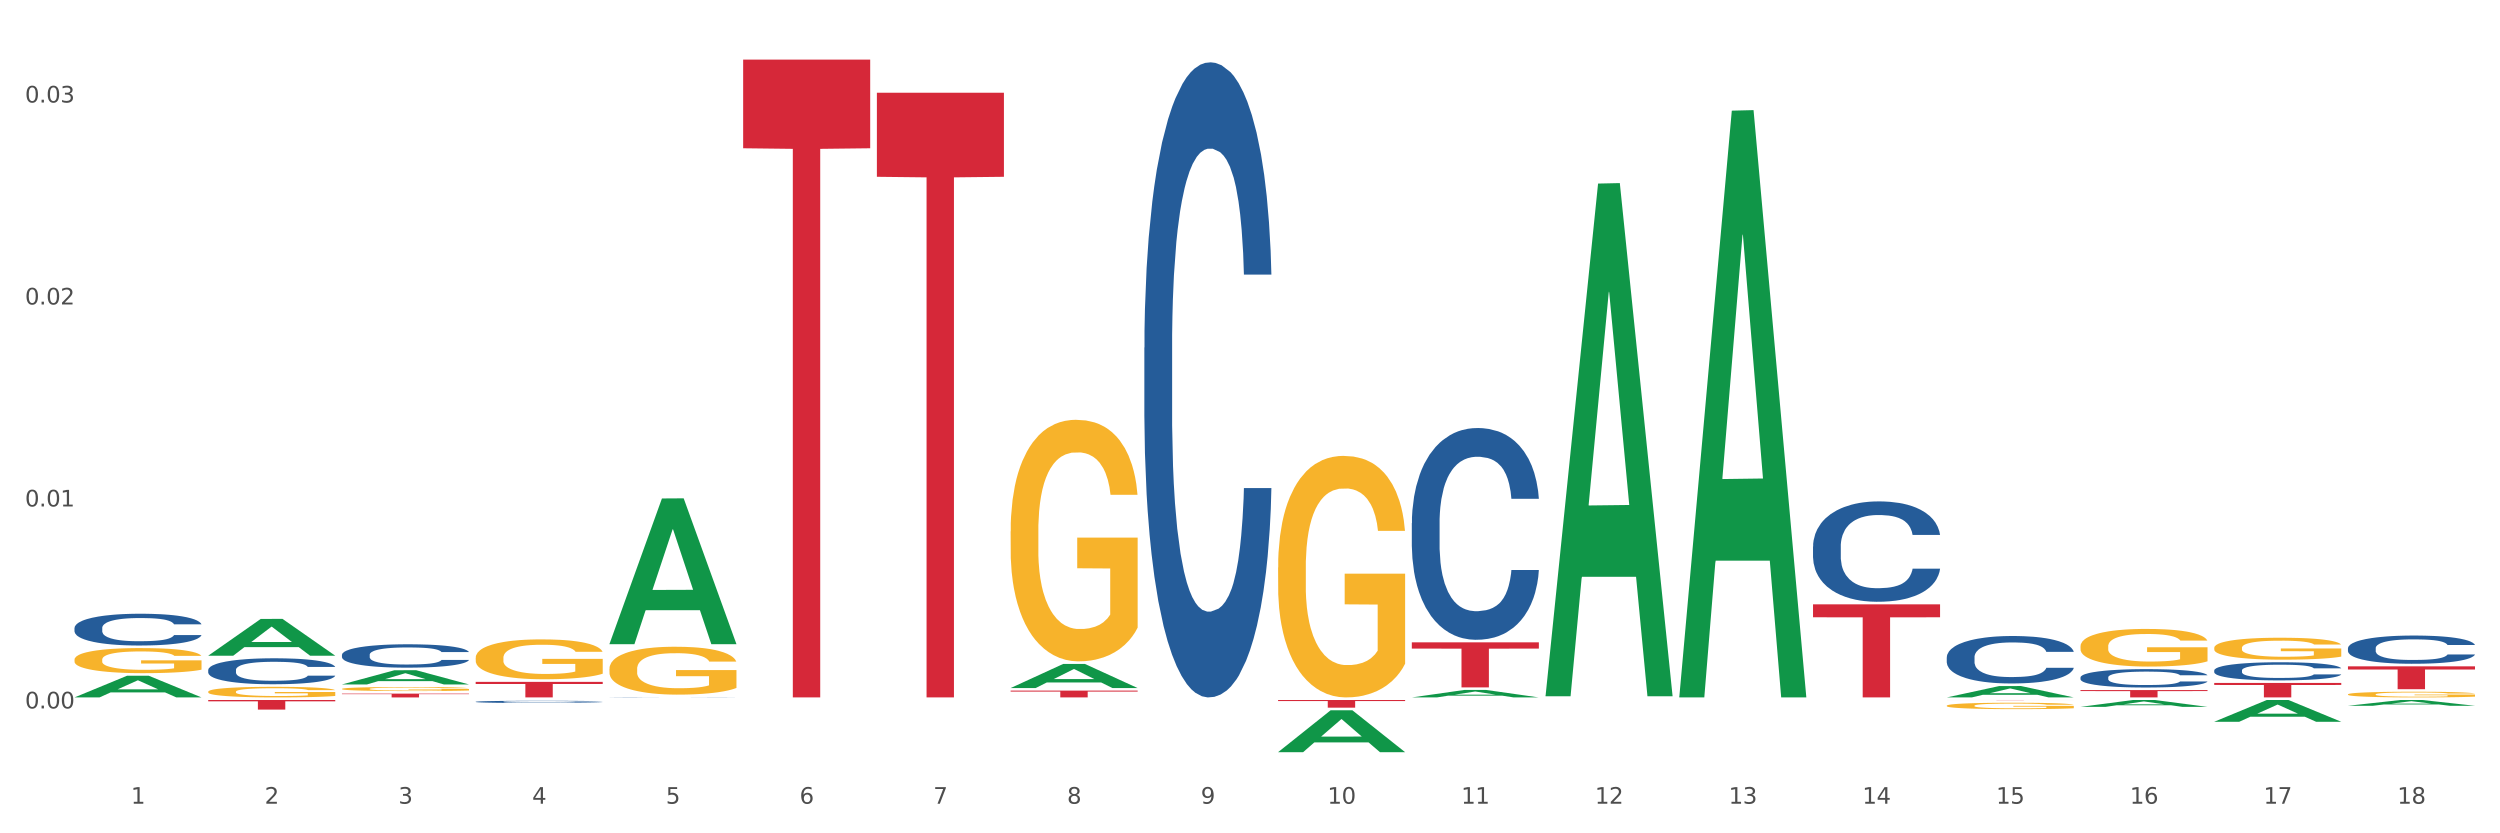 <?xml version="1.0" encoding="utf-8" standalone="no"?>
<!DOCTYPE svg PUBLIC "-//W3C//DTD SVG 1.1//EN"
  "http://www.w3.org/Graphics/SVG/1.1/DTD/svg11.dtd">
<svg xmlns:xlink="http://www.w3.org/1999/xlink" width="1080pt" height="360pt" viewBox="0 0 1080 360" xmlns="http://www.w3.org/2000/svg" version="1.1">
 <rect x="0" y="0" width="1080" height="360" fill="#333333" stroke="none"/>
 <defs>
  <style type="text/css">*{stroke-linejoin: round; stroke-linecap: butt}</style>
 </defs>
 <g id="figure_1">
  <g id="patch_1">
   <path d="M 0 360 
L 1080 360 
L 1080 0 
L 0 0 
z
" style="fill: #ffffff; stroke: #ffffff; stroke-linejoin: miter"/>
  </g>
  <g id="axes_1">
   <g id="matplotlib.axis_1">
    <g id="xtick_1">
     <g id="text_1">
      <!-- 1 -->
      <g style="fill: #4d4d4d" transform="translate(56.563 347.204) scale(0.096 -0.096)">
       <defs>
        <path id="DejaVuSans-31" d="M 794 531 
L 1825 531 
L 1825 4091 
L 703 3866 
L 703 4441 
L 1819 4666 
L 2450 4666 
L 2450 531 
L 3481 531 
L 3481 0 
L 794 0 
L 794 531 
z
" transform="scale(0.016)"/>
       </defs>
       <use xlink:href="#DejaVuSans-31"/>
      </g>
     </g>
    </g>
    <g id="xtick_2">
     <g id="text_2">
      <!-- 2 -->
      <g style="fill: #4d4d4d" transform="translate(114.336 347.204) scale(0.096 -0.096)">
       <defs>
        <path id="DejaVuSans-32" d="M 1228 531 
L 3431 531 
L 3431 0 
L 469 0 
L 469 531 
Q 828 903 1448 1529 
Q 2069 2156 2228 2338 
Q 2531 2678 2651 2914 
Q 2772 3150 2772 3378 
Q 2772 3750 2511 3984 
Q 2250 4219 1831 4219 
Q 1534 4219 1204 4116 
Q 875 4013 500 3803 
L 500 4441 
Q 881 4594 1212 4672 
Q 1544 4750 1819 4750 
Q 2544 4750 2975 4387 
Q 3406 4025 3406 3419 
Q 3406 3131 3298 2873 
Q 3191 2616 2906 2266 
Q 2828 2175 2409 1742 
Q 1991 1309 1228 531 
z
" transform="scale(0.016)"/>
       </defs>
       <use xlink:href="#DejaVuSans-32"/>
      </g>
     </g>
    </g>
    <g id="xtick_3">
     <g id="text_3">
      <!-- 3 -->
      <g style="fill: #4d4d4d" transform="translate(172.109 347.204) scale(0.096 -0.096)">
       <defs>
        <path id="DejaVuSans-33" d="M 2597 2516 
Q 3050 2419 3304 2112 
Q 3559 1806 3559 1356 
Q 3559 666 3084 287 
Q 2609 -91 1734 -91 
Q 1441 -91 1130 -33 
Q 819 25 488 141 
L 488 750 
Q 750 597 1062 519 
Q 1375 441 1716 441 
Q 2309 441 2620 675 
Q 2931 909 2931 1356 
Q 2931 1769 2642 2001 
Q 2353 2234 1838 2234 
L 1294 2234 
L 1294 2753 
L 1863 2753 
Q 2328 2753 2575 2939 
Q 2822 3125 2822 3475 
Q 2822 3834 2567 4026 
Q 2313 4219 1838 4219 
Q 1578 4219 1281 4162 
Q 984 4106 628 3988 
L 628 4550 
Q 988 4650 1302 4700 
Q 1616 4750 1894 4750 
Q 2613 4750 3031 4423 
Q 3450 4097 3450 3541 
Q 3450 3153 3228 2886 
Q 3006 2619 2597 2516 
z
" transform="scale(0.016)"/>
       </defs>
       <use xlink:href="#DejaVuSans-33"/>
      </g>
     </g>
    </g>
    <g id="xtick_4">
     <g id="text_4">
      <!-- 4 -->
      <g style="fill: #4d4d4d" transform="translate(229.882 347.204) scale(0.096 -0.096)">
       <defs>
        <path id="DejaVuSans-34" d="M 2419 4116 
L 825 1625 
L 2419 1625 
L 2419 4116 
z
M 2253 4666 
L 3047 4666 
L 3047 1625 
L 3713 1625 
L 3713 1100 
L 3047 1100 
L 3047 0 
L 2419 0 
L 2419 1100 
L 313 1100 
L 313 1709 
L 2253 4666 
z
" transform="scale(0.016)"/>
       </defs>
       <use xlink:href="#DejaVuSans-34"/>
      </g>
     </g>
    </g>
    <g id="xtick_5">
     <g id="text_5">
      <!-- 5 -->
      <g style="fill: #4d4d4d" transform="translate(287.655 347.204) scale(0.096 -0.096)">
       <defs>
        <path id="DejaVuSans-35" d="M 691 4666 
L 3169 4666 
L 3169 4134 
L 1269 4134 
L 1269 2991 
Q 1406 3038 1543 3061 
Q 1681 3084 1819 3084 
Q 2600 3084 3056 2656 
Q 3513 2228 3513 1497 
Q 3513 744 3044 326 
Q 2575 -91 1722 -91 
Q 1428 -91 1123 -41 
Q 819 9 494 109 
L 494 744 
Q 775 591 1075 516 
Q 1375 441 1709 441 
Q 2250 441 2565 725 
Q 2881 1009 2881 1497 
Q 2881 1984 2565 2268 
Q 2250 2553 1709 2553 
Q 1456 2553 1204 2497 
Q 953 2441 691 2322 
L 691 4666 
z
" transform="scale(0.016)"/>
       </defs>
       <use xlink:href="#DejaVuSans-35"/>
      </g>
     </g>
    </g>
    <g id="xtick_6">
     <g id="text_6">
      <!-- 6 -->
      <g style="fill: #4d4d4d" transform="translate(345.428 347.204) scale(0.096 -0.096)">
       <defs>
        <path id="DejaVuSans-36" d="M 2113 2584 
Q 1688 2584 1439 2293 
Q 1191 2003 1191 1497 
Q 1191 994 1439 701 
Q 1688 409 2113 409 
Q 2538 409 2786 701 
Q 3034 994 3034 1497 
Q 3034 2003 2786 2293 
Q 2538 2584 2113 2584 
z
M 3366 4563 
L 3366 3988 
Q 3128 4100 2886 4159 
Q 2644 4219 2406 4219 
Q 1781 4219 1451 3797 
Q 1122 3375 1075 2522 
Q 1259 2794 1537 2939 
Q 1816 3084 2150 3084 
Q 2853 3084 3261 2657 
Q 3669 2231 3669 1497 
Q 3669 778 3244 343 
Q 2819 -91 2113 -91 
Q 1303 -91 875 529 
Q 447 1150 447 2328 
Q 447 3434 972 4092 
Q 1497 4750 2381 4750 
Q 2619 4750 2861 4703 
Q 3103 4656 3366 4563 
z
" transform="scale(0.016)"/>
       </defs>
       <use xlink:href="#DejaVuSans-36"/>
      </g>
     </g>
    </g>
    <g id="xtick_7">
     <g id="text_7">
      <!-- 7 -->
      <g style="fill: #4d4d4d" transform="translate(403.201 347.204) scale(0.096 -0.096)">
       <defs>
        <path id="DejaVuSans-37" d="M 525 4666 
L 3525 4666 
L 3525 4397 
L 1831 0 
L 1172 0 
L 2766 4134 
L 525 4134 
L 525 4666 
z
" transform="scale(0.016)"/>
       </defs>
       <use xlink:href="#DejaVuSans-37"/>
      </g>
     </g>
    </g>
    <g id="xtick_8">
     <g id="text_8">
      <!-- 8 -->
      <g style="fill: #4d4d4d" transform="translate(460.974 347.204) scale(0.096 -0.096)">
       <defs>
        <path id="DejaVuSans-38" d="M 2034 2216 
Q 1584 2216 1326 1975 
Q 1069 1734 1069 1313 
Q 1069 891 1326 650 
Q 1584 409 2034 409 
Q 2484 409 2743 651 
Q 3003 894 3003 1313 
Q 3003 1734 2745 1975 
Q 2488 2216 2034 2216 
z
M 1403 2484 
Q 997 2584 770 2862 
Q 544 3141 544 3541 
Q 544 4100 942 4425 
Q 1341 4750 2034 4750 
Q 2731 4750 3128 4425 
Q 3525 4100 3525 3541 
Q 3525 3141 3298 2862 
Q 3072 2584 2669 2484 
Q 3125 2378 3379 2068 
Q 3634 1759 3634 1313 
Q 3634 634 3220 271 
Q 2806 -91 2034 -91 
Q 1263 -91 848 271 
Q 434 634 434 1313 
Q 434 1759 690 2068 
Q 947 2378 1403 2484 
z
M 1172 3481 
Q 1172 3119 1398 2916 
Q 1625 2713 2034 2713 
Q 2441 2713 2670 2916 
Q 2900 3119 2900 3481 
Q 2900 3844 2670 4047 
Q 2441 4250 2034 4250 
Q 1625 4250 1398 4047 
Q 1172 3844 1172 3481 
z
" transform="scale(0.016)"/>
       </defs>
       <use xlink:href="#DejaVuSans-38"/>
      </g>
     </g>
    </g>
    <g id="xtick_9">
     <g id="text_9">
      <!-- 9 -->
      <g style="fill: #4d4d4d" transform="translate(518.747 347.204) scale(0.096 -0.096)">
       <defs>
        <path id="DejaVuSans-39" d="M 703 97 
L 703 672 
Q 941 559 1184 500 
Q 1428 441 1663 441 
Q 2288 441 2617 861 
Q 2947 1281 2994 2138 
Q 2813 1869 2534 1725 
Q 2256 1581 1919 1581 
Q 1219 1581 811 2004 
Q 403 2428 403 3163 
Q 403 3881 828 4315 
Q 1253 4750 1959 4750 
Q 2769 4750 3195 4129 
Q 3622 3509 3622 2328 
Q 3622 1225 3098 567 
Q 2575 -91 1691 -91 
Q 1453 -91 1209 -44 
Q 966 3 703 97 
z
M 1959 2075 
Q 2384 2075 2632 2365 
Q 2881 2656 2881 3163 
Q 2881 3666 2632 3958 
Q 2384 4250 1959 4250 
Q 1534 4250 1286 3958 
Q 1038 3666 1038 3163 
Q 1038 2656 1286 2365 
Q 1534 2075 1959 2075 
z
" transform="scale(0.016)"/>
       </defs>
       <use xlink:href="#DejaVuSans-39"/>
      </g>
     </g>
    </g>
    <g id="xtick_10">
     <g id="text_10">
      <!-- 10 -->
      <g style="fill: #4d4d4d" transform="translate(573.466 347.204) scale(0.096 -0.096)">
       <defs>
        <path id="DejaVuSans-30" d="M 2034 4250 
Q 1547 4250 1301 3770 
Q 1056 3291 1056 2328 
Q 1056 1369 1301 889 
Q 1547 409 2034 409 
Q 2525 409 2770 889 
Q 3016 1369 3016 2328 
Q 3016 3291 2770 3770 
Q 2525 4250 2034 4250 
z
M 2034 4750 
Q 2819 4750 3233 4129 
Q 3647 3509 3647 2328 
Q 3647 1150 3233 529 
Q 2819 -91 2034 -91 
Q 1250 -91 836 529 
Q 422 1150 422 2328 
Q 422 3509 836 4129 
Q 1250 4750 2034 4750 
z
" transform="scale(0.016)"/>
       </defs>
       <use xlink:href="#DejaVuSans-31"/>
       <use xlink:href="#DejaVuSans-30" transform="translate(63.623 0)"/>
      </g>
     </g>
    </g>
    <g id="xtick_11">
     <g id="text_11">
      <!-- 11 -->
      <g style="fill: #4d4d4d" transform="translate(631.239 347.204) scale(0.096 -0.096)">
       <use xlink:href="#DejaVuSans-31"/>
       <use xlink:href="#DejaVuSans-31" transform="translate(63.623 0)"/>
      </g>
     </g>
    </g>
    <g id="xtick_12">
     <g id="text_12">
      <!-- 12 -->
      <g style="fill: #4d4d4d" transform="translate(689.012 347.204) scale(0.096 -0.096)">
       <use xlink:href="#DejaVuSans-31"/>
       <use xlink:href="#DejaVuSans-32" transform="translate(63.623 0)"/>
      </g>
     </g>
    </g>
    <g id="xtick_13">
     <g id="text_13">
      <!-- 13 -->
      <g style="fill: #4d4d4d" transform="translate(746.785 347.204) scale(0.096 -0.096)">
       <use xlink:href="#DejaVuSans-31"/>
       <use xlink:href="#DejaVuSans-33" transform="translate(63.623 0)"/>
      </g>
     </g>
    </g>
    <g id="xtick_14">
     <g id="text_14">
      <!-- 14 -->
      <g style="fill: #4d4d4d" transform="translate(804.558 347.204) scale(0.096 -0.096)">
       <use xlink:href="#DejaVuSans-31"/>
       <use xlink:href="#DejaVuSans-34" transform="translate(63.623 0)"/>
      </g>
     </g>
    </g>
    <g id="xtick_15">
     <g id="text_15">
      <!-- 15 -->
      <g style="fill: #4d4d4d" transform="translate(862.331 347.204) scale(0.096 -0.096)">
       <use xlink:href="#DejaVuSans-31"/>
       <use xlink:href="#DejaVuSans-35" transform="translate(63.623 0)"/>
      </g>
     </g>
    </g>
    <g id="xtick_16">
     <g id="text_16">
      <!-- 16 -->
      <g style="fill: #4d4d4d" transform="translate(920.104 347.204) scale(0.096 -0.096)">
       <use xlink:href="#DejaVuSans-31"/>
       <use xlink:href="#DejaVuSans-36" transform="translate(63.623 0)"/>
      </g>
     </g>
    </g>
    <g id="xtick_17">
     <g id="text_17">
      <!-- 17 -->
      <g style="fill: #4d4d4d" transform="translate(977.877 347.204) scale(0.096 -0.096)">
       <use xlink:href="#DejaVuSans-31"/>
       <use xlink:href="#DejaVuSans-37" transform="translate(63.623 0)"/>
      </g>
     </g>
    </g>
    <g id="xtick_18">
     <g id="text_18">
      <!-- 18 -->
      <g style="fill: #4d4d4d" transform="translate(1035.65 347.204) scale(0.096 -0.096)">
       <use xlink:href="#DejaVuSans-31"/>
       <use xlink:href="#DejaVuSans-38" transform="translate(63.623 0)"/>
      </g>
     </g>
    </g>
    <g id="xtick_19"/>
    <g id="xtick_20"/>
    <g id="xtick_21"/>
    <g id="xtick_22"/>
    <g id="xtick_23"/>
    <g id="xtick_24"/>
    <g id="xtick_25"/>
    <g id="xtick_26"/>
    <g id="xtick_27"/>
    <g id="xtick_28"/>
    <g id="xtick_29"/>
    <g id="xtick_30"/>
    <g id="xtick_31"/>
    <g id="xtick_32"/>
    <g id="xtick_33"/>
    <g id="xtick_34"/>
    <g id="xtick_35"/>
   </g>
   <g id="matplotlib.axis_2">
    <g id="ytick_1">
     <g id="text_19">
      <!-- 0.00 -->
      <g style="fill: #4d4d4d" transform="translate(10.8 306.043) scale(0.096 -0.096)">
       <defs>
        <path id="DejaVuSans-2e" d="M 684 794 
L 1344 794 
L 1344 0 
L 684 0 
L 684 794 
z
" transform="scale(0.016)"/>
       </defs>
       <use xlink:href="#DejaVuSans-30"/>
       <use xlink:href="#DejaVuSans-2e" transform="translate(63.623 0)"/>
       <use xlink:href="#DejaVuSans-30" transform="translate(95.41 0)"/>
       <use xlink:href="#DejaVuSans-30" transform="translate(159.033 0)"/>
      </g>
     </g>
    </g>
    <g id="ytick_2">
     <g id="text_20">
      <!-- 0.01 -->
      <g style="fill: #4d4d4d" transform="translate(10.8 218.793) scale(0.096 -0.096)">
       <use xlink:href="#DejaVuSans-30"/>
       <use xlink:href="#DejaVuSans-2e" transform="translate(63.623 0)"/>
       <use xlink:href="#DejaVuSans-30" transform="translate(95.41 0)"/>
       <use xlink:href="#DejaVuSans-31" transform="translate(159.033 0)"/>
      </g>
     </g>
    </g>
    <g id="ytick_3">
     <g id="text_21">
      <!-- 0.02 -->
      <g style="fill: #4d4d4d" transform="translate(10.8 131.543) scale(0.096 -0.096)">
       <use xlink:href="#DejaVuSans-30"/>
       <use xlink:href="#DejaVuSans-2e" transform="translate(63.623 0)"/>
       <use xlink:href="#DejaVuSans-30" transform="translate(95.41 0)"/>
       <use xlink:href="#DejaVuSans-32" transform="translate(159.033 0)"/>
      </g>
     </g>
    </g>
    <g id="ytick_4">
     <g id="text_22">
      <!-- 0.03 -->
      <g style="fill: #4d4d4d" transform="translate(10.8 44.293) scale(0.096 -0.096)">
       <use xlink:href="#DejaVuSans-30"/>
       <use xlink:href="#DejaVuSans-2e" transform="translate(63.623 0)"/>
       <use xlink:href="#DejaVuSans-30" transform="translate(95.41 0)"/>
       <use xlink:href="#DejaVuSans-33" transform="translate(159.033 0)"/>
      </g>
     </g>
    </g>
    <g id="ytick_5"/>
    <g id="ytick_6"/>
    <g id="ytick_7"/>
   </g>
   <g id="PolyCollection_1">
    <path d="M 609.905 301.283 
L 609.961 301.28 
L 632.594 298.056 
L 641.987 298.053 
L 664.789 301.29 
L 653.925 301.29 
L 649.003 300.536 
L 625.635 300.536 
L 625.465 300.548 
L 620.712 301.29 
L 609.905 301.29 
L 609.905 301.283 
L 628.577 300.086 
L 646.061 300.083 
L 637.404 298.743 
L 637.29 298.737 
L 637.177 298.746 
L 628.52 300.083 
L 628.577 300.086 
L 609.905 301.283 
z
" clip-path="url(#p0af7d05b61)" style="fill: #109648"/>
    <path d="M 552.132 324.915 
L 552.188 324.898 
L 574.821 306.843 
L 584.214 306.826 
L 607.016 324.95 
L 596.152 324.95 
L 591.23 320.729 
L 567.862 320.729 
L 567.692 320.797 
L 562.939 324.95 
L 552.132 324.95 
L 552.132 324.915 
L 570.804 318.211 
L 588.288 318.194 
L 579.631 310.689 
L 579.517 310.655 
L 579.404 310.706 
L 570.747 318.194 
L 570.804 318.211 
L 552.132 324.915 
z
" clip-path="url(#p0af7d05b61)" style="fill: #109648"/>
    <path d="M 436.586 297.228 
L 436.642 297.218 
L 459.275 286.826 
L 468.668 286.816 
L 491.47 297.248 
L 480.606 297.248 
L 475.684 294.819 
L 452.316 294.819 
L 452.146 294.858 
L 447.393 297.248 
L 436.586 297.248 
L 436.586 297.228 
L 455.258 293.369 
L 472.742 293.359 
L 464.085 289.04 
L 463.971 289.02 
L 463.858 289.049 
L 455.201 293.359 
L 455.258 293.369 
L 436.586 297.228 
z
" clip-path="url(#p0af7d05b61)" style="fill: #109648"/>
    <path d="M 263.267 278.166 
L 263.324 278.107 
L 285.956 215.335 
L 295.349 215.276 
L 318.151 278.285 
L 307.288 278.285 
L 302.365 263.612 
L 278.997 263.612 
L 278.827 263.849 
L 274.074 278.285 
L 263.267 278.285 
L 263.267 278.166 
L 281.939 254.856 
L 299.423 254.797 
L 290.766 228.706 
L 290.653 228.588 
L 290.539 228.765 
L 281.882 254.797 
L 281.939 254.856 
L 263.267 278.166 
z
" clip-path="url(#p0af7d05b61)" style="fill: #109648"/>
    <path d="M 89.948 283.24 
L 90.005 283.225 
L 112.637 267.373 
L 122.03 267.358 
L 144.832 283.27 
L 133.969 283.27 
L 129.046 279.565 
L 105.678 279.565 
L 105.508 279.625 
L 100.755 283.27 
L 89.948 283.27 
L 89.948 283.24 
L 108.62 277.354 
L 126.104 277.339 
L 117.447 270.75 
L 117.334 270.72 
L 117.22 270.765 
L 108.563 277.339 
L 108.62 277.354 
L 89.948 283.24 
z
" clip-path="url(#p0af7d05b61)" style="fill: #109648"/>
    <path d="M 147.721 295.672 
L 147.778 295.666 
L 170.41 289.543 
L 179.803 289.538 
L 202.605 295.683 
L 191.742 295.683 
L 186.819 294.252 
L 163.451 294.252 
L 163.281 294.275 
L 158.528 295.683 
L 147.721 295.683 
L 147.721 295.672 
L 166.393 293.398 
L 183.877 293.392 
L 175.22 290.848 
L 175.107 290.836 
L 174.993 290.853 
L 166.336 293.392 
L 166.393 293.398 
L 147.721 295.672 
z
" clip-path="url(#p0af7d05b61)" style="fill: #109648"/>
    <path d="M 32.175 301.272 
L 32.232 301.263 
L 54.864 291.928 
L 64.257 291.919 
L 87.059 301.29 
L 76.196 301.29 
L 71.273 299.108 
L 47.905 299.108 
L 47.735 299.143 
L 42.982 301.29 
L 32.175 301.29 
L 32.175 301.272 
L 50.847 297.805 
L 68.331 297.797 
L 59.674 293.917 
L 59.561 293.899 
L 59.447 293.925 
L 50.79 297.797 
L 50.847 297.805 
L 32.175 301.272 
z
" clip-path="url(#p0af7d05b61)" style="fill: #109648"/>
    <path d="M 436.586 298.354 
L 491.47 298.354 
L 491.47 298.762 
L 469.881 298.765 
L 469.881 301.29 
L 458.045 301.29 
L 458.045 298.765 
L 436.586 298.762 
L 436.586 298.357 
L 436.586 298.354 
z
" clip-path="url(#p0af7d05b61)" style="fill: #d62839"/>
    <path d="M 205.494 294.553 
L 260.378 294.553 
L 260.378 295.489 
L 238.789 295.495 
L 238.789 301.29 
L 226.953 301.29 
L 226.953 295.495 
L 205.494 295.489 
L 205.494 294.559 
L 205.494 294.553 
z
" clip-path="url(#p0af7d05b61)" style="fill: #d62839"/>
    <path d="M 321.04 25.759 
L 375.924 25.759 
L 375.924 64.049 
L 354.335 64.308 
L 354.335 301.29 
L 342.499 301.29 
L 342.499 64.308 
L 321.04 64.049 
L 321.04 26.018 
L 321.04 25.759 
z
" clip-path="url(#p0af7d05b61)" style="fill: #d62839"/>
    <path d="M 378.813 40.075 
L 433.697 40.075 
L 433.697 76.375 
L 412.108 76.621 
L 412.108 301.29 
L 400.272 301.29 
L 400.272 76.621 
L 378.813 76.375 
L 378.813 40.321 
L 378.813 40.075 
z
" clip-path="url(#p0af7d05b61)" style="fill: #d62839"/>
    <path d="M 667.678 300.379 
L 667.734 300.171 
L 690.367 79.302 
L 699.76 79.093 
L 722.562 300.795 
L 711.698 300.795 
L 706.776 249.169 
L 683.408 249.169 
L 683.238 250.002 
L 678.485 300.795 
L 667.678 300.795 
L 667.678 300.379 
L 686.35 218.36 
L 703.834 218.152 
L 695.177 126.348 
L 695.063 125.932 
L 694.95 126.556 
L 686.293 218.152 
L 686.35 218.36 
L 667.678 300.379 
z
" clip-path="url(#p0af7d05b61)" style="fill: #109648"/>
    <path d="M 89.948 302.396 
L 144.832 302.396 
L 144.832 302.974 
L 123.243 302.978 
L 123.243 306.556 
L 111.407 306.556 
L 111.407 302.978 
L 89.948 302.974 
L 89.948 302.4 
L 89.948 302.396 
z
" clip-path="url(#p0af7d05b61)" style="fill: #d62839"/>
    <path d="M 147.721 299.646 
L 202.605 299.646 
L 202.605 299.875 
L 181.016 299.876 
L 181.016 301.29 
L 169.18 301.29 
L 169.18 299.876 
L 147.721 299.875 
L 147.721 299.648 
L 147.721 299.646 
z
" clip-path="url(#p0af7d05b61)" style="fill: #d62839"/>
    <path d="M 1014.316 299.966 
L 1014.38 299.964 
L 1014.38 299.883 
L 1014.51 299.813 
L 1015.158 299.645 
L 1016.13 299.505 
L 1016.843 299.431 
L 1017.556 299.37 
L 1018.398 299.31 
L 1019.435 299.247 
L 1021.314 299.155 
L 1022.48 299.108 
L 1023.906 299.058 
L 1026.498 298.986 
L 1028.377 298.946 
L 1030.321 298.912 
L 1033.496 298.872 
L 1035.57 298.854 
L 1037.773 298.84 
L 1040.429 298.831 
L 1042.438 298.829 
L 1046.845 298.836 
L 1050.603 298.856 
L 1052.417 298.872 
L 1054.75 298.899 
L 1055.981 298.917 
L 1057.99 298.953 
L 1060.063 299 
L 1061.489 299.04 
L 1063.627 299.117 
L 1065.247 299.193 
L 1066.738 299.287 
L 1067.515 299.353 
L 1068.098 299.413 
L 1068.617 299.483 
L 1069.135 299.593 
L 1057.471 299.593 
L 1057.018 299.514 
L 1056.305 299.44 
L 1055.268 299.368 
L 1054.361 299.323 
L 1052.806 299.267 
L 1051.38 299.231 
L 1049.89 299.204 
L 1048.076 299.182 
L 1046.65 299.17 
L 1044.641 299.161 
L 1040.689 299.164 
L 1038.032 299.182 
L 1036.218 299.204 
L 1035.051 299.224 
L 1034.014 299.247 
L 1032.848 299.278 
L 1031.487 299.326 
L 1030.515 299.368 
L 1029.543 299.422 
L 1028.766 299.476 
L 1028.053 299.539 
L 1027.47 299.606 
L 1027.016 299.676 
L 1026.627 299.761 
L 1026.303 299.903 
L 1026.303 300.211 
L 1026.433 300.281 
L 1026.757 300.373 
L 1027.146 300.442 
L 1027.794 300.526 
L 1028.377 300.582 
L 1029.479 300.663 
L 1030.71 300.73 
L 1031.682 300.773 
L 1032.654 300.809 
L 1034.338 300.858 
L 1036.218 300.899 
L 1037.838 300.923 
L 1040.041 300.946 
L 1041.531 300.955 
L 1042.827 300.959 
L 1046.002 300.959 
L 1048.27 300.952 
L 1050.797 300.937 
L 1052.741 300.917 
L 1054.361 300.892 
L 1056.176 300.851 
L 1057.342 300.813 
L 1057.342 300.344 
L 1043.086 300.341 
L 1043.086 300.029 
L 1069.2 300.029 
L 1069.2 300.946 
L 1068.098 300.993 
L 1066.867 301.036 
L 1065.571 301.074 
L 1063.627 301.121 
L 1061.295 301.166 
L 1059.221 301.197 
L 1057.018 301.224 
L 1054.426 301.249 
L 1051.056 301.272 
L 1048.983 301.281 
L 1046.391 301.287 
L 1043.345 301.29 
L 1040.689 301.285 
L 1038.097 301.274 
L 1035.375 301.254 
L 1032.718 301.224 
L 1030.71 301.195 
L 1028.701 301.159 
L 1026.563 301.112 
L 1024.878 301.067 
L 1023.582 301.027 
L 1022.156 300.975 
L 1020.601 300.908 
L 1019.435 300.847 
L 1018.398 300.784 
L 1017.296 300.703 
L 1016.519 300.633 
L 1015.741 300.546 
L 1015.288 300.481 
L 1014.769 300.379 
L 1014.38 300.238 
L 1014.316 299.966 
z
" clip-path="url(#p0af7d05b61)" style="fill: #f7b32b"/>
    <path d="M 956.543 279.881 
L 956.607 279.872 
L 956.607 279.561 
L 956.737 279.292 
L 957.385 278.642 
L 958.357 278.105 
L 959.07 277.819 
L 959.783 277.585 
L 960.625 277.351 
L 961.662 277.109 
L 963.541 276.754 
L 964.707 276.572 
L 966.133 276.381 
L 968.725 276.104 
L 970.604 275.948 
L 972.548 275.818 
L 975.723 275.662 
L 977.797 275.593 
L 980 275.541 
L 982.656 275.506 
L 984.665 275.497 
L 989.072 275.523 
L 992.83 275.601 
L 994.644 275.662 
L 996.977 275.766 
L 998.208 275.835 
L 1000.217 275.974 
L 1002.29 276.156 
L 1003.716 276.312 
L 1005.854 276.606 
L 1007.474 276.901 
L 1008.965 277.265 
L 1009.742 277.516 
L 1010.325 277.75 
L 1010.844 278.018 
L 1011.362 278.443 
L 999.698 278.443 
L 999.245 278.14 
L 998.532 277.854 
L 997.495 277.577 
L 996.588 277.403 
L 995.033 277.187 
L 993.607 277.048 
L 992.117 276.944 
L 990.303 276.858 
L 988.877 276.814 
L 986.868 276.78 
L 982.916 276.788 
L 980.259 276.858 
L 978.445 276.944 
L 977.278 277.022 
L 976.241 277.109 
L 975.075 277.23 
L 973.714 277.412 
L 972.742 277.577 
L 971.77 277.785 
L 970.993 277.992 
L 970.28 278.235 
L 969.697 278.495 
L 969.243 278.763 
L 968.854 279.093 
L 968.53 279.638 
L 968.53 280.825 
L 968.66 281.094 
L 968.984 281.449 
L 969.373 281.718 
L 970.021 282.038 
L 970.604 282.255 
L 971.706 282.567 
L 972.937 282.827 
L 973.909 282.991 
L 974.881 283.13 
L 976.565 283.32 
L 978.445 283.476 
L 980.065 283.572 
L 982.268 283.658 
L 983.758 283.693 
L 985.054 283.71 
L 988.229 283.71 
L 990.497 283.684 
L 993.024 283.624 
L 994.968 283.546 
L 996.588 283.45 
L 998.403 283.294 
L 999.569 283.147 
L 999.569 281.336 
L 985.313 281.328 
L 985.313 280.124 
L 1011.427 280.124 
L 1011.427 283.658 
L 1010.325 283.84 
L 1009.094 284.005 
L 1007.798 284.152 
L 1005.854 284.334 
L 1003.522 284.507 
L 1001.448 284.629 
L 999.245 284.733 
L 996.653 284.828 
L 993.283 284.914 
L 991.21 284.949 
L 988.618 284.975 
L 985.572 284.984 
L 982.916 284.966 
L 980.324 284.923 
L 977.602 284.845 
L 974.945 284.733 
L 972.937 284.62 
L 970.928 284.481 
L 968.79 284.299 
L 967.105 284.126 
L 965.809 283.97 
L 964.383 283.771 
L 962.828 283.511 
L 961.662 283.277 
L 960.625 283.035 
L 959.523 282.723 
L 958.746 282.454 
L 957.968 282.116 
L 957.515 281.865 
L 956.996 281.475 
L 956.607 280.929 
L 956.543 279.881 
z
" clip-path="url(#p0af7d05b61)" style="fill: #f7b32b"/>
    <path d="M 552.132 245.159 
L 552.197 245.064 
L 552.197 241.633 
L 552.326 238.679 
L 552.974 231.532 
L 553.946 225.623 
L 554.659 222.479 
L 555.372 219.906 
L 556.214 217.333 
L 557.251 214.664 
L 559.13 210.757 
L 560.296 208.756 
L 561.722 206.659 
L 564.314 203.61 
L 566.193 201.894 
L 568.137 200.465 
L 571.312 198.75 
L 573.386 197.987 
L 575.589 197.415 
L 578.246 197.034 
L 580.254 196.939 
L 584.661 197.225 
L 588.419 198.083 
L 590.233 198.75 
L 592.566 199.893 
L 593.797 200.656 
L 595.806 202.18 
L 597.88 204.182 
L 599.305 205.897 
L 601.443 209.137 
L 603.063 212.377 
L 604.554 216.38 
L 605.331 219.143 
L 605.915 221.716 
L 606.433 224.671 
L 606.951 229.34 
L 595.288 229.34 
L 594.834 226.005 
L 594.121 222.86 
L 593.084 219.81 
L 592.177 217.904 
L 590.622 215.522 
L 589.197 213.997 
L 587.706 212.854 
L 585.892 211.901 
L 584.466 211.424 
L 582.458 211.043 
L 578.505 211.138 
L 575.848 211.901 
L 574.034 212.854 
L 572.867 213.711 
L 571.831 214.664 
L 570.664 215.998 
L 569.303 218 
L 568.331 219.81 
L 567.359 222.097 
L 566.582 224.385 
L 565.869 227.053 
L 565.286 229.912 
L 564.832 232.866 
L 564.444 236.487 
L 564.12 242.491 
L 564.12 255.547 
L 564.249 258.501 
L 564.573 262.408 
L 564.962 265.362 
L 565.61 268.888 
L 566.193 271.271 
L 567.295 274.702 
L 568.526 277.561 
L 569.498 279.371 
L 570.47 280.896 
L 572.155 282.992 
L 574.034 284.708 
L 575.654 285.756 
L 577.857 286.709 
L 579.347 287.09 
L 580.643 287.281 
L 583.818 287.281 
L 586.086 286.995 
L 588.613 286.328 
L 590.557 285.47 
L 592.177 284.422 
L 593.992 282.707 
L 595.158 281.087 
L 595.158 261.169 
L 580.902 261.074 
L 580.902 247.828 
L 607.016 247.828 
L 607.016 286.709 
L 605.915 288.71 
L 604.683 290.521 
L 603.387 292.141 
L 601.443 294.142 
L 599.111 296.048 
L 597.037 297.382 
L 594.834 298.526 
L 592.242 299.574 
L 588.873 300.527 
L 586.799 300.908 
L 584.207 301.194 
L 581.162 301.29 
L 578.505 301.099 
L 575.913 300.622 
L 573.191 299.765 
L 570.535 298.526 
L 568.526 297.287 
L 566.517 295.762 
L 564.379 293.761 
L 562.694 291.855 
L 561.398 290.14 
L 559.972 287.948 
L 558.417 285.089 
L 557.251 282.516 
L 556.214 279.848 
L 555.113 276.417 
L 554.335 273.463 
L 553.557 269.746 
L 553.104 266.983 
L 552.585 262.694 
L 552.197 256.69 
L 552.132 245.159 
z
" clip-path="url(#p0af7d05b61)" style="fill: #f7b32b"/>
    <path d="M 840.997 304.862 
L 841.062 304.859 
L 841.062 304.768 
L 841.191 304.689 
L 841.839 304.499 
L 842.811 304.342 
L 843.524 304.259 
L 844.237 304.19 
L 845.079 304.122 
L 846.116 304.051 
L 847.995 303.947 
L 849.161 303.894 
L 850.587 303.838 
L 853.179 303.757 
L 855.058 303.711 
L 857.002 303.673 
L 860.177 303.628 
L 862.251 303.607 
L 864.454 303.592 
L 867.111 303.582 
L 869.119 303.579 
L 873.526 303.587 
L 877.284 303.61 
L 879.098 303.628 
L 881.431 303.658 
L 882.662 303.678 
L 884.671 303.719 
L 886.744 303.772 
L 888.17 303.818 
L 890.308 303.904 
L 891.928 303.99 
L 893.419 304.096 
L 894.196 304.17 
L 894.779 304.238 
L 895.298 304.317 
L 895.816 304.441 
L 884.153 304.441 
L 883.699 304.352 
L 882.986 304.269 
L 881.949 304.188 
L 881.042 304.137 
L 879.487 304.074 
L 878.061 304.033 
L 876.571 304.003 
L 874.757 303.977 
L 873.331 303.965 
L 871.322 303.954 
L 867.37 303.957 
L 864.713 303.977 
L 862.899 304.003 
L 861.732 304.025 
L 860.695 304.051 
L 859.529 304.086 
L 858.168 304.139 
L 857.196 304.188 
L 856.224 304.248 
L 855.447 304.309 
L 854.734 304.38 
L 854.151 304.456 
L 853.697 304.535 
L 853.308 304.631 
L 852.984 304.791 
L 852.984 305.138 
L 853.114 305.217 
L 853.438 305.32 
L 853.827 305.399 
L 854.475 305.493 
L 855.058 305.556 
L 856.16 305.647 
L 857.391 305.723 
L 858.363 305.772 
L 859.335 305.812 
L 861.019 305.868 
L 862.899 305.914 
L 864.519 305.941 
L 866.722 305.967 
L 868.212 305.977 
L 869.508 305.982 
L 872.683 305.982 
L 874.951 305.974 
L 877.478 305.957 
L 879.422 305.934 
L 881.042 305.906 
L 882.857 305.86 
L 884.023 305.817 
L 884.023 305.288 
L 869.767 305.285 
L 869.767 304.933 
L 895.881 304.933 
L 895.881 305.967 
L 894.779 306.02 
L 893.548 306.068 
L 892.252 306.111 
L 890.308 306.164 
L 887.976 306.215 
L 885.902 306.251 
L 883.699 306.281 
L 881.107 306.309 
L 877.737 306.334 
L 875.664 306.344 
L 873.072 306.352 
L 870.026 306.354 
L 867.37 306.349 
L 864.778 306.337 
L 862.056 306.314 
L 859.4 306.281 
L 857.391 306.248 
L 855.382 306.207 
L 853.244 306.154 
L 851.559 306.104 
L 850.263 306.058 
L 848.837 306 
L 847.282 305.924 
L 846.116 305.855 
L 845.079 305.784 
L 843.977 305.693 
L 843.2 305.614 
L 842.422 305.516 
L 841.969 305.442 
L 841.45 305.328 
L 841.062 305.168 
L 840.997 304.862 
z
" clip-path="url(#p0af7d05b61)" style="fill: #f7b32b"/>
    <path d="M 898.77 279.211 
L 898.835 279.196 
L 898.835 278.662 
L 898.964 278.201 
L 899.612 277.088 
L 900.584 276.167 
L 901.297 275.677 
L 902.01 275.276 
L 902.852 274.875 
L 903.889 274.459 
L 905.768 273.85 
L 906.934 273.538 
L 908.36 273.211 
L 910.952 272.736 
L 912.831 272.469 
L 914.775 272.246 
L 917.95 271.979 
L 920.024 271.86 
L 922.227 271.771 
L 924.884 271.711 
L 926.892 271.696 
L 931.299 271.741 
L 935.057 271.875 
L 936.871 271.979 
L 939.204 272.157 
L 940.435 272.276 
L 942.444 272.513 
L 944.517 272.825 
L 945.943 273.092 
L 948.081 273.597 
L 949.701 274.102 
L 951.192 274.726 
L 951.969 275.157 
L 952.552 275.558 
L 953.071 276.018 
L 953.589 276.746 
L 941.926 276.746 
L 941.472 276.226 
L 940.759 275.736 
L 939.722 275.261 
L 938.815 274.964 
L 937.26 274.592 
L 935.834 274.355 
L 934.344 274.177 
L 932.53 274.028 
L 931.104 273.954 
L 929.095 273.894 
L 925.143 273.909 
L 922.486 274.028 
L 920.672 274.177 
L 919.505 274.31 
L 918.468 274.459 
L 917.302 274.667 
L 915.941 274.979 
L 914.969 275.261 
L 913.997 275.617 
L 913.22 275.974 
L 912.507 276.39 
L 911.924 276.835 
L 911.47 277.295 
L 911.081 277.86 
L 910.757 278.795 
L 910.757 280.83 
L 910.887 281.291 
L 911.211 281.899 
L 911.6 282.36 
L 912.248 282.909 
L 912.831 283.281 
L 913.933 283.815 
L 915.164 284.261 
L 916.136 284.543 
L 917.108 284.781 
L 918.792 285.107 
L 920.672 285.375 
L 922.292 285.538 
L 924.495 285.687 
L 925.985 285.746 
L 927.281 285.776 
L 930.456 285.776 
L 932.724 285.731 
L 935.251 285.627 
L 937.195 285.494 
L 938.815 285.33 
L 940.63 285.063 
L 941.796 284.81 
L 941.796 281.706 
L 927.54 281.692 
L 927.54 279.627 
L 953.654 279.627 
L 953.654 285.687 
L 952.552 285.998 
L 951.321 286.281 
L 950.025 286.533 
L 948.081 286.845 
L 945.749 287.142 
L 943.675 287.35 
L 941.472 287.528 
L 938.88 287.692 
L 935.51 287.84 
L 933.437 287.899 
L 930.845 287.944 
L 927.799 287.959 
L 925.143 287.929 
L 922.551 287.855 
L 919.829 287.721 
L 917.172 287.528 
L 915.164 287.335 
L 913.155 287.097 
L 911.017 286.786 
L 909.332 286.489 
L 908.036 286.221 
L 906.61 285.88 
L 905.055 285.434 
L 903.889 285.033 
L 902.852 284.617 
L 901.75 284.083 
L 900.973 283.622 
L 900.195 283.043 
L 899.742 282.612 
L 899.223 281.944 
L 898.835 281.008 
L 898.77 279.211 
z
" clip-path="url(#p0af7d05b61)" style="fill: #f7b32b"/>
    <path d="M 725.451 300.813 
L 725.507 300.575 
L 748.14 47.806 
L 757.533 47.567 
L 780.335 301.29 
L 769.471 301.29 
L 764.549 242.207 
L 741.181 242.207 
L 741.011 243.16 
L 736.258 301.29 
L 725.451 301.29 
L 725.451 300.813 
L 744.123 206.948 
L 761.607 206.71 
L 752.95 101.647 
L 752.836 101.171 
L 752.723 101.885 
L 744.066 206.71 
L 744.123 206.948 
L 725.451 300.813 
z
" clip-path="url(#p0af7d05b61)" style="fill: #109648"/>
    <path d="M 840.997 301.28 
L 841.053 301.276 
L 863.686 296.37 
L 873.079 296.365 
L 895.881 301.29 
L 885.017 301.29 
L 880.095 300.143 
L 856.726 300.143 
L 856.557 300.161 
L 851.804 301.29 
L 840.997 301.29 
L 840.997 301.28 
L 859.669 299.459 
L 877.152 299.454 
L 868.495 297.415 
L 868.382 297.406 
L 868.269 297.419 
L 859.612 299.454 
L 859.669 299.459 
L 840.997 301.28 
z
" clip-path="url(#p0af7d05b61)" style="fill: #109648"/>
    <path d="M 898.77 305.36 
L 898.826 305.358 
L 921.459 302.399 
L 930.852 302.396 
L 953.654 305.366 
L 942.79 305.366 
L 937.868 304.674 
L 914.499 304.674 
L 914.33 304.686 
L 909.577 305.366 
L 898.77 305.366 
L 898.77 305.36 
L 917.442 304.262 
L 934.925 304.259 
L 926.268 303.029 
L 926.155 303.024 
L 926.042 303.032 
L 917.385 304.259 
L 917.442 304.262 
L 898.77 305.36 
z
" clip-path="url(#p0af7d05b61)" style="fill: #109648"/>
    <path d="M 956.543 311.789 
L 956.599 311.78 
L 979.232 302.405 
L 988.625 302.396 
L 1011.427 311.807 
L 1000.563 311.807 
L 995.641 309.615 
L 972.272 309.615 
L 972.103 309.651 
L 967.35 311.807 
L 956.543 311.807 
L 956.543 311.789 
L 975.215 308.308 
L 992.698 308.299 
L 984.041 304.402 
L 983.928 304.384 
L 983.815 304.411 
L 975.158 308.299 
L 975.215 308.308 
L 956.543 311.789 
z
" clip-path="url(#p0af7d05b61)" style="fill: #109648"/>
    <path d="M 1014.316 304.893 
L 1014.372 304.89 
L 1037.005 302.398 
L 1046.398 302.396 
L 1069.2 304.897 
L 1058.336 304.897 
L 1053.414 304.315 
L 1030.045 304.315 
L 1029.876 304.324 
L 1025.123 304.897 
L 1014.316 304.897 
L 1014.316 304.893 
L 1032.988 303.967 
L 1050.471 303.965 
L 1041.814 302.929 
L 1041.701 302.925 
L 1041.588 302.932 
L 1032.931 303.965 
L 1032.988 303.967 
L 1014.316 304.893 
z
" clip-path="url(#p0af7d05b61)" style="fill: #109648"/>
    <path d="M 89.948 289.418 
L 90.013 289.407 
L 90.013 289.121 
L 90.207 288.731 
L 90.921 288.014 
L 91.829 287.471 
L 93.386 286.836 
L 94.23 286.569 
L 95.333 286.272 
L 97.603 285.791 
L 100.198 285.381 
L 102.015 285.155 
L 103.377 285.012 
L 106.426 284.756 
L 108.178 284.643 
L 109.994 284.551 
L 111.551 284.489 
L 114.146 284.418 
L 116.222 284.387 
L 118.623 284.377 
L 120.634 284.387 
L 123.294 284.428 
L 127.186 284.551 
L 128.678 284.623 
L 130.69 284.746 
L 132.766 284.91 
L 134.452 285.073 
L 136.399 285.309 
L 138.41 285.616 
L 140.356 286.006 
L 141.718 286.364 
L 142.821 286.744 
L 143.794 287.205 
L 144.508 287.707 
L 144.832 288.127 
L 132.96 288.127 
L 132.636 287.748 
L 131.987 287.338 
L 131.338 287.061 
L 130.625 286.836 
L 129.522 286.58 
L 128.549 286.416 
L 126.927 286.221 
L 125.435 286.098 
L 124.202 286.026 
L 122.71 285.965 
L 119.531 285.903 
L 117.26 285.903 
L 115.833 285.924 
L 114.082 285.975 
L 112.589 286.047 
L 110.838 286.17 
L 109.475 286.303 
L 108.113 286.477 
L 107.335 286.6 
L 106.167 286.825 
L 105.388 287.01 
L 104.35 287.328 
L 103.766 287.553 
L 102.728 288.137 
L 102.274 288.567 
L 102.08 288.864 
L 101.95 289.192 
L 101.95 290.791 
L 102.339 291.508 
L 102.663 291.815 
L 103.183 292.164 
L 104.156 292.614 
L 105.583 293.055 
L 107.075 293.373 
L 108.308 293.567 
L 109.475 293.711 
L 110.643 293.823 
L 112.07 293.926 
L 113.238 293.987 
L 114.99 294.049 
L 117.066 294.079 
L 118.688 294.079 
L 121.996 294.028 
L 123.488 293.977 
L 124.916 293.905 
L 126.473 293.793 
L 127.705 293.67 
L 128.419 293.577 
L 129.587 293.383 
L 130.495 293.178 
L 131.273 292.942 
L 131.792 292.737 
L 132.376 292.43 
L 132.83 292.082 
L 132.96 291.897 
L 144.832 291.897 
L 144.573 292.266 
L 144.119 292.625 
L 143.21 293.106 
L 142.497 293.383 
L 141.394 293.721 
L 140.226 294.008 
L 138.604 294.325 
L 137.112 294.561 
L 135.555 294.766 
L 133.868 294.95 
L 130.819 295.207 
L 129.716 295.278 
L 127.381 295.401 
L 125.564 295.473 
L 122.905 295.545 
L 120.18 295.586 
L 117.325 295.596 
L 114.795 295.575 
L 112.006 295.514 
L 110.254 295.452 
L 108.308 295.36 
L 106.037 295.217 
L 103.896 295.043 
L 101.885 294.838 
L 100.004 294.602 
L 98.252 294.336 
L 95.981 293.895 
L 94.295 293.465 
L 93.062 293.065 
L 92.219 292.727 
L 91.375 292.297 
L 90.921 292 
L 90.207 291.282 
L 89.948 290.616 
L 89.948 289.418 
z
" clip-path="url(#p0af7d05b61)" style="fill: #255c99"/>
    <path d="M 147.721 282.868 
L 147.786 282.859 
L 147.786 282.6 
L 147.98 282.25 
L 148.694 281.604 
L 149.602 281.115 
L 151.159 280.543 
L 152.003 280.303 
L 153.106 280.035 
L 155.376 279.602 
L 157.971 279.233 
L 159.788 279.03 
L 161.15 278.901 
L 164.199 278.67 
L 165.951 278.569 
L 167.767 278.486 
L 169.324 278.43 
L 171.919 278.366 
L 173.995 278.338 
L 176.396 278.329 
L 178.407 278.338 
L 181.067 278.375 
L 184.959 278.486 
L 186.451 278.55 
L 188.463 278.661 
L 190.539 278.808 
L 192.225 278.956 
L 194.172 279.168 
L 196.183 279.445 
L 198.129 279.796 
L 199.491 280.119 
L 200.594 280.46 
L 201.567 280.875 
L 202.281 281.327 
L 202.605 281.705 
L 190.733 281.705 
L 190.409 281.364 
L 189.76 280.995 
L 189.111 280.746 
L 188.398 280.543 
L 187.295 280.312 
L 186.322 280.165 
L 184.7 279.989 
L 183.208 279.879 
L 181.975 279.814 
L 180.483 279.759 
L 177.304 279.703 
L 175.033 279.703 
L 173.606 279.722 
L 171.854 279.768 
L 170.362 279.833 
L 168.611 279.943 
L 167.248 280.063 
L 165.886 280.22 
L 165.107 280.331 
L 163.94 280.534 
L 163.161 280.7 
L 162.123 280.986 
L 161.539 281.189 
L 160.501 281.715 
L 160.047 282.102 
L 159.853 282.37 
L 159.723 282.665 
L 159.723 284.104 
L 160.112 284.75 
L 160.436 285.027 
L 160.955 285.34 
L 161.929 285.746 
L 163.356 286.143 
L 164.848 286.429 
L 166.081 286.604 
L 167.248 286.733 
L 168.416 286.835 
L 169.843 286.927 
L 171.011 286.983 
L 172.763 287.038 
L 174.839 287.066 
L 176.461 287.066 
L 179.769 287.019 
L 181.261 286.973 
L 182.689 286.909 
L 184.246 286.807 
L 185.478 286.697 
L 186.192 286.614 
L 187.36 286.438 
L 188.268 286.254 
L 189.046 286.042 
L 189.565 285.857 
L 190.149 285.58 
L 190.603 285.267 
L 190.733 285.1 
L 202.605 285.1 
L 202.346 285.433 
L 201.892 285.756 
L 200.983 286.189 
L 200.27 286.438 
L 199.167 286.743 
L 197.999 287.001 
L 196.377 287.287 
L 194.885 287.499 
L 193.328 287.684 
L 191.641 287.85 
L 188.592 288.08 
L 187.489 288.145 
L 185.154 288.256 
L 183.337 288.32 
L 180.678 288.385 
L 177.953 288.422 
L 175.098 288.431 
L 172.568 288.413 
L 169.778 288.357 
L 168.027 288.302 
L 166.081 288.219 
L 163.81 288.09 
L 161.669 287.933 
L 159.658 287.748 
L 157.777 287.536 
L 156.025 287.296 
L 153.754 286.9 
L 152.068 286.512 
L 150.835 286.152 
L 149.992 285.848 
L 149.148 285.46 
L 148.694 285.193 
L 147.98 284.547 
L 147.721 283.947 
L 147.721 282.868 
z
" clip-path="url(#p0af7d05b61)" style="fill: #255c99"/>
    <path d="M 89.948 298.822 
L 90.013 298.818 
L 90.013 298.667 
L 90.142 298.537 
L 90.79 298.223 
L 91.762 297.963 
L 92.475 297.825 
L 93.188 297.712 
L 94.03 297.599 
L 95.067 297.482 
L 96.946 297.31 
L 98.113 297.222 
L 99.538 297.13 
L 102.13 296.996 
L 104.009 296.92 
L 105.953 296.857 
L 109.128 296.782 
L 111.202 296.748 
L 113.405 296.723 
L 116.062 296.707 
L 118.071 296.702 
L 122.477 296.715 
L 126.235 296.753 
L 128.049 296.782 
L 130.382 296.832 
L 131.613 296.866 
L 133.622 296.933 
L 135.696 297.021 
L 137.121 297.096 
L 139.26 297.239 
L 140.88 297.381 
L 142.37 297.557 
L 143.148 297.678 
L 143.731 297.792 
L 144.249 297.921 
L 144.768 298.127 
L 133.104 298.127 
L 132.65 297.98 
L 131.937 297.842 
L 130.901 297.708 
L 129.993 297.624 
L 128.438 297.519 
L 127.013 297.452 
L 125.522 297.402 
L 123.708 297.36 
L 122.282 297.339 
L 120.274 297.322 
L 116.321 297.327 
L 113.664 297.36 
L 111.85 297.402 
L 110.684 297.44 
L 109.647 297.482 
L 108.48 297.54 
L 107.12 297.628 
L 106.148 297.708 
L 105.176 297.808 
L 104.398 297.909 
L 103.685 298.026 
L 103.102 298.152 
L 102.648 298.282 
L 102.26 298.441 
L 101.936 298.705 
L 101.936 299.279 
L 102.065 299.409 
L 102.389 299.58 
L 102.778 299.71 
L 103.426 299.865 
L 104.009 299.97 
L 105.111 300.121 
L 106.342 300.246 
L 107.314 300.326 
L 108.286 300.393 
L 109.971 300.485 
L 111.85 300.561 
L 113.47 300.607 
L 115.673 300.649 
L 117.163 300.665 
L 118.459 300.674 
L 121.634 300.674 
L 123.902 300.661 
L 126.43 300.632 
L 128.373 300.594 
L 129.993 300.548 
L 131.808 300.473 
L 132.974 300.401 
L 132.974 299.526 
L 118.719 299.522 
L 118.719 298.939 
L 144.832 298.939 
L 144.832 300.649 
L 143.731 300.737 
L 142.5 300.816 
L 141.204 300.887 
L 139.26 300.975 
L 136.927 301.059 
L 134.853 301.118 
L 132.65 301.168 
L 130.058 301.214 
L 126.689 301.256 
L 124.615 301.273 
L 122.023 301.285 
L 118.978 301.29 
L 116.321 301.281 
L 113.729 301.26 
L 111.007 301.223 
L 108.351 301.168 
L 106.342 301.114 
L 104.333 301.047 
L 102.195 300.959 
L 100.51 300.875 
L 99.214 300.799 
L 97.789 300.703 
L 96.233 300.577 
L 95.067 300.464 
L 94.03 300.347 
L 92.929 300.196 
L 92.151 300.066 
L 91.374 299.903 
L 90.92 299.781 
L 90.402 299.593 
L 90.013 299.329 
L 89.948 298.822 
z
" clip-path="url(#p0af7d05b61)" style="fill: #f7b32b"/>
    <path d="M 32.175 284.981 
L 32.24 284.971 
L 32.24 284.614 
L 32.369 284.307 
L 33.017 283.565 
L 33.989 282.951 
L 34.702 282.624 
L 35.415 282.356 
L 36.257 282.089 
L 37.294 281.812 
L 39.173 281.406 
L 40.34 281.198 
L 41.765 280.98 
L 44.357 280.663 
L 46.236 280.485 
L 48.18 280.336 
L 51.355 280.158 
L 53.429 280.079 
L 55.632 280.02 
L 58.289 279.98 
L 60.298 279.97 
L 64.704 280 
L 68.462 280.089 
L 70.277 280.158 
L 72.609 280.277 
L 73.84 280.356 
L 75.849 280.515 
L 77.923 280.723 
L 79.348 280.901 
L 81.487 281.238 
L 83.107 281.574 
L 84.597 281.99 
L 85.375 282.277 
L 85.958 282.545 
L 86.476 282.852 
L 86.995 283.337 
L 75.331 283.337 
L 74.877 282.99 
L 74.164 282.663 
L 73.128 282.347 
L 72.22 282.149 
L 70.665 281.901 
L 69.24 281.743 
L 67.749 281.624 
L 65.935 281.525 
L 64.509 281.475 
L 62.501 281.436 
L 58.548 281.445 
L 55.891 281.525 
L 54.077 281.624 
L 52.911 281.713 
L 51.874 281.812 
L 50.707 281.95 
L 49.347 282.158 
L 48.375 282.347 
L 47.403 282.584 
L 46.625 282.822 
L 45.912 283.099 
L 45.329 283.396 
L 44.876 283.703 
L 44.487 284.079 
L 44.163 284.703 
L 44.163 286.06 
L 44.292 286.367 
L 44.616 286.773 
L 45.005 287.08 
L 45.653 287.446 
L 46.236 287.694 
L 47.338 288.05 
L 48.569 288.347 
L 49.541 288.535 
L 50.513 288.694 
L 52.198 288.912 
L 54.077 289.09 
L 55.697 289.199 
L 57.9 289.298 
L 59.39 289.338 
L 60.686 289.357 
L 63.861 289.357 
L 66.129 289.328 
L 68.657 289.258 
L 70.601 289.169 
L 72.22 289.06 
L 74.035 288.882 
L 75.201 288.714 
L 75.201 286.644 
L 60.946 286.634 
L 60.946 285.258 
L 87.059 285.258 
L 87.059 289.298 
L 85.958 289.506 
L 84.727 289.694 
L 83.431 289.862 
L 81.487 290.07 
L 79.154 290.268 
L 77.08 290.407 
L 74.877 290.526 
L 72.285 290.635 
L 68.916 290.734 
L 66.842 290.773 
L 64.25 290.803 
L 61.205 290.813 
L 58.548 290.793 
L 55.956 290.744 
L 53.235 290.655 
L 50.578 290.526 
L 48.569 290.397 
L 46.56 290.239 
L 44.422 290.031 
L 42.737 289.833 
L 41.441 289.654 
L 40.016 289.427 
L 38.46 289.13 
L 37.294 288.862 
L 36.257 288.585 
L 35.156 288.228 
L 34.378 287.922 
L 33.601 287.535 
L 33.147 287.248 
L 32.629 286.803 
L 32.24 286.179 
L 32.175 284.981 
z
" clip-path="url(#p0af7d05b61)" style="fill: #f7b32b"/>
    <path d="M 263.267 288.953 
L 263.332 288.934 
L 263.332 288.254 
L 263.461 287.668 
L 264.109 286.251 
L 265.081 285.079 
L 265.794 284.455 
L 266.507 283.945 
L 267.349 283.435 
L 268.386 282.906 
L 270.265 282.131 
L 271.432 281.734 
L 272.857 281.319 
L 275.449 280.714 
L 277.328 280.374 
L 279.272 280.09 
L 282.447 279.75 
L 284.521 279.599 
L 286.724 279.486 
L 289.381 279.41 
L 291.389 279.391 
L 295.796 279.448 
L 299.554 279.618 
L 301.368 279.75 
L 303.701 279.977 
L 304.932 280.128 
L 306.941 280.43 
L 309.015 280.827 
L 310.44 281.167 
L 312.579 281.81 
L 314.199 282.452 
L 315.689 283.246 
L 316.466 283.794 
L 317.05 284.304 
L 317.568 284.89 
L 318.086 285.816 
L 306.423 285.816 
L 305.969 285.155 
L 305.256 284.531 
L 304.22 283.926 
L 303.312 283.548 
L 301.757 283.076 
L 300.332 282.774 
L 298.841 282.547 
L 297.027 282.358 
L 295.601 282.263 
L 293.593 282.188 
L 289.64 282.207 
L 286.983 282.358 
L 285.169 282.547 
L 284.002 282.717 
L 282.966 282.906 
L 281.799 283.17 
L 280.439 283.567 
L 279.467 283.926 
L 278.495 284.38 
L 277.717 284.833 
L 277.004 285.362 
L 276.421 285.929 
L 275.967 286.515 
L 275.579 287.233 
L 275.255 288.424 
L 275.255 291.012 
L 275.384 291.598 
L 275.708 292.373 
L 276.097 292.959 
L 276.745 293.658 
L 277.328 294.13 
L 278.43 294.811 
L 279.661 295.377 
L 280.633 295.736 
L 281.605 296.039 
L 283.29 296.455 
L 285.169 296.795 
L 286.789 297.003 
L 288.992 297.192 
L 290.482 297.267 
L 291.778 297.305 
L 294.953 297.305 
L 297.221 297.248 
L 299.748 297.116 
L 301.692 296.946 
L 303.312 296.738 
L 305.127 296.398 
L 306.293 296.077 
L 306.293 292.127 
L 292.037 292.108 
L 292.037 289.482 
L 318.151 289.482 
L 318.151 297.192 
L 317.05 297.588 
L 315.819 297.947 
L 314.523 298.269 
L 312.579 298.665 
L 310.246 299.043 
L 308.172 299.308 
L 305.969 299.535 
L 303.377 299.743 
L 300.008 299.931 
L 297.934 300.007 
L 295.342 300.064 
L 292.297 300.083 
L 289.64 300.045 
L 287.048 299.95 
L 284.326 299.78 
L 281.67 299.535 
L 279.661 299.289 
L 277.652 298.987 
L 275.514 298.59 
L 273.829 298.212 
L 272.533 297.872 
L 271.108 297.437 
L 269.552 296.87 
L 268.386 296.36 
L 267.349 295.831 
L 266.248 295.151 
L 265.47 294.565 
L 264.692 293.828 
L 264.239 293.28 
L 263.721 292.43 
L 263.332 291.239 
L 263.267 288.953 
z
" clip-path="url(#p0af7d05b61)" style="fill: #f7b32b"/>
    <path d="M 436.586 229.575 
L 436.651 229.479 
L 436.651 226.048 
L 436.78 223.094 
L 437.428 215.946 
L 438.4 210.037 
L 439.113 206.892 
L 439.826 204.318 
L 440.668 201.745 
L 441.705 199.077 
L 443.584 195.169 
L 444.75 193.168 
L 446.176 191.071 
L 448.768 188.021 
L 450.647 186.306 
L 452.591 184.876 
L 455.766 183.161 
L 457.84 182.398 
L 460.043 181.826 
L 462.7 181.445 
L 464.708 181.35 
L 469.115 181.636 
L 472.873 182.493 
L 474.687 183.161 
L 477.02 184.304 
L 478.251 185.067 
L 480.26 186.592 
L 482.334 188.593 
L 483.759 190.309 
L 485.898 193.549 
L 487.517 196.789 
L 489.008 200.792 
L 489.785 203.556 
L 490.369 206.129 
L 490.887 209.084 
L 491.405 213.754 
L 479.742 213.754 
L 479.288 210.418 
L 478.575 207.273 
L 477.539 204.223 
L 476.631 202.317 
L 475.076 199.934 
L 473.651 198.41 
L 472.16 197.266 
L 470.346 196.313 
L 468.92 195.836 
L 466.912 195.455 
L 462.959 195.55 
L 460.302 196.313 
L 458.488 197.266 
L 457.321 198.124 
L 456.285 199.077 
L 455.118 200.411 
L 453.757 202.412 
L 452.785 204.223 
L 451.814 206.511 
L 451.036 208.798 
L 450.323 211.466 
L 449.74 214.326 
L 449.286 217.28 
L 448.898 220.902 
L 448.574 226.906 
L 448.574 239.963 
L 448.703 242.917 
L 449.027 246.825 
L 449.416 249.779 
L 450.064 253.306 
L 450.647 255.688 
L 451.749 259.119 
L 452.98 261.979 
L 453.952 263.789 
L 454.924 265.314 
L 456.609 267.411 
L 458.488 269.127 
L 460.108 270.175 
L 462.311 271.128 
L 463.801 271.509 
L 465.097 271.7 
L 468.272 271.7 
L 470.54 271.414 
L 473.067 270.747 
L 475.011 269.889 
L 476.631 268.841 
L 478.446 267.125 
L 479.612 265.505 
L 479.612 245.586 
L 465.356 245.491 
L 465.356 232.243 
L 491.47 232.243 
L 491.47 271.128 
L 490.369 273.129 
L 489.137 274.94 
L 487.841 276.56 
L 485.898 278.562 
L 483.565 280.468 
L 481.491 281.802 
L 479.288 282.946 
L 476.696 283.994 
L 473.327 284.947 
L 471.253 285.329 
L 468.661 285.614 
L 465.616 285.71 
L 462.959 285.519 
L 460.367 285.043 
L 457.645 284.185 
L 454.989 282.946 
L 452.98 281.707 
L 450.971 280.182 
L 448.833 278.181 
L 447.148 276.274 
L 445.852 274.559 
L 444.426 272.367 
L 442.871 269.508 
L 441.705 266.934 
L 440.668 264.266 
L 439.567 260.835 
L 438.789 257.88 
L 438.011 254.163 
L 437.558 251.4 
L 437.039 247.111 
L 436.651 241.107 
L 436.586 229.575 
z
" clip-path="url(#p0af7d05b61)" style="fill: #f7b32b"/>
    <path d="M 205.494 284.176 
L 205.559 284.161 
L 205.559 283.594 
L 205.688 283.106 
L 206.336 281.926 
L 207.308 280.95 
L 208.021 280.431 
L 208.734 280.006 
L 209.576 279.581 
L 210.613 279.14 
L 212.492 278.495 
L 213.659 278.165 
L 215.084 277.818 
L 217.676 277.315 
L 219.555 277.032 
L 221.499 276.795 
L 224.674 276.512 
L 226.748 276.386 
L 228.951 276.292 
L 231.608 276.229 
L 233.616 276.213 
L 238.023 276.26 
L 241.781 276.402 
L 243.595 276.512 
L 245.928 276.701 
L 247.159 276.827 
L 249.168 277.079 
L 251.242 277.409 
L 252.667 277.692 
L 254.806 278.228 
L 256.426 278.763 
L 257.916 279.424 
L 258.694 279.88 
L 259.277 280.305 
L 259.795 280.793 
L 260.313 281.564 
L 248.65 281.564 
L 248.196 281.013 
L 247.483 280.494 
L 246.447 279.99 
L 245.539 279.675 
L 243.984 279.282 
L 242.559 279.03 
L 241.068 278.841 
L 239.254 278.684 
L 237.828 278.605 
L 235.82 278.542 
L 231.867 278.558 
L 229.21 278.684 
L 227.396 278.841 
L 226.229 278.983 
L 225.193 279.14 
L 224.026 279.361 
L 222.666 279.691 
L 221.694 279.99 
L 220.722 280.368 
L 219.944 280.746 
L 219.231 281.186 
L 218.648 281.658 
L 218.194 282.146 
L 217.806 282.744 
L 217.482 283.736 
L 217.482 285.892 
L 217.611 286.38 
L 217.935 287.025 
L 218.324 287.513 
L 218.972 288.095 
L 219.555 288.489 
L 220.657 289.055 
L 221.888 289.527 
L 222.86 289.826 
L 223.832 290.078 
L 225.517 290.424 
L 227.396 290.708 
L 229.016 290.881 
L 231.219 291.038 
L 232.709 291.101 
L 234.005 291.133 
L 237.18 291.133 
L 239.448 291.085 
L 241.975 290.975 
L 243.919 290.834 
L 245.539 290.66 
L 247.354 290.377 
L 248.52 290.11 
L 248.52 286.82 
L 234.264 286.805 
L 234.264 284.617 
L 260.378 284.617 
L 260.378 291.038 
L 259.277 291.369 
L 258.046 291.668 
L 256.75 291.935 
L 254.806 292.266 
L 252.473 292.58 
L 250.399 292.801 
L 248.196 292.99 
L 245.604 293.163 
L 242.235 293.32 
L 240.161 293.383 
L 237.569 293.43 
L 234.524 293.446 
L 231.867 293.415 
L 229.275 293.336 
L 226.553 293.194 
L 223.897 292.99 
L 221.888 292.785 
L 219.879 292.533 
L 217.741 292.203 
L 216.056 291.888 
L 214.76 291.605 
L 213.335 291.243 
L 211.779 290.771 
L 210.613 290.346 
L 209.576 289.905 
L 208.475 289.339 
L 207.697 288.851 
L 206.92 288.237 
L 206.466 287.78 
L 205.948 287.072 
L 205.559 286.081 
L 205.494 284.176 
z
" clip-path="url(#p0af7d05b61)" style="fill: #f7b32b"/>
    <path d="M 1014.316 287.856 
L 1069.2 287.856 
L 1069.2 289.227 
L 1047.61 289.236 
L 1047.61 297.722 
L 1035.775 297.722 
L 1035.775 289.236 
L 1014.316 289.227 
L 1014.316 287.865 
L 1014.316 287.856 
z
" clip-path="url(#p0af7d05b61)" style="fill: #d62839"/>
    <path d="M 494.359 150.2 
L 494.424 149.95 
L 494.424 142.934 
L 494.618 133.412 
L 495.332 115.873 
L 496.24 102.593 
L 497.797 87.058 
L 498.641 80.544 
L 499.743 73.277 
L 502.014 61.501 
L 504.609 51.478 
L 506.426 45.966 
L 507.788 42.458 
L 510.837 36.194 
L 512.589 33.438 
L 514.405 31.183 
L 515.962 29.679 
L 518.557 27.925 
L 520.633 27.174 
L 523.034 26.923 
L 525.045 27.174 
L 527.705 28.176 
L 531.597 31.183 
L 533.089 32.937 
L 535.1 35.944 
L 537.176 39.953 
L 538.863 43.962 
L 540.809 49.724 
L 542.821 57.241 
L 544.767 66.763 
L 546.129 75.532 
L 547.232 84.803 
L 548.205 96.079 
L 548.919 108.356 
L 549.243 118.629 
L 537.371 118.629 
L 537.047 109.358 
L 536.398 99.336 
L 535.749 92.571 
L 535.036 87.058 
L 533.933 80.794 
L 532.96 76.785 
L 531.338 72.025 
L 529.846 69.018 
L 528.613 67.264 
L 527.121 65.76 
L 523.942 64.257 
L 521.671 64.257 
L 520.244 64.758 
L 518.492 66.011 
L 517 67.765 
L 515.249 70.772 
L 513.886 74.029 
L 512.524 78.289 
L 511.745 81.295 
L 510.578 86.808 
L 509.799 91.318 
L 508.761 99.085 
L 508.177 104.598 
L 507.139 118.88 
L 506.685 129.403 
L 506.49 136.67 
L 506.361 144.688 
L 506.361 183.776 
L 506.75 201.315 
L 507.074 208.832 
L 507.593 217.351 
L 508.566 228.376 
L 509.994 239.15 
L 511.486 246.917 
L 512.718 251.678 
L 513.886 255.186 
L 515.054 257.942 
L 516.481 260.448 
L 517.649 261.951 
L 519.401 263.455 
L 521.477 264.206 
L 523.099 264.206 
L 526.407 262.953 
L 527.899 261.701 
L 529.327 259.947 
L 530.884 257.19 
L 532.116 254.184 
L 532.83 251.929 
L 533.998 247.168 
L 534.906 242.157 
L 535.684 236.394 
L 536.203 231.383 
L 536.787 223.866 
L 537.241 215.346 
L 537.371 210.836 
L 549.243 210.836 
L 548.984 219.857 
L 548.53 228.626 
L 547.621 240.403 
L 546.908 247.168 
L 545.805 255.437 
L 544.637 262.452 
L 543.015 270.22 
L 541.523 275.983 
L 539.966 280.994 
L 538.279 285.504 
L 535.23 291.768 
L 534.127 293.522 
L 531.792 296.529 
L 529.975 298.283 
L 527.315 300.037 
L 524.591 301.039 
L 521.736 301.29 
L 519.206 300.788 
L 516.416 299.285 
L 514.665 297.782 
L 512.718 295.527 
L 510.448 292.019 
L 508.307 287.759 
L 506.296 282.748 
L 504.414 276.985 
L 502.663 270.47 
L 500.392 259.696 
L 498.705 249.172 
L 497.473 239.401 
L 496.629 231.132 
L 495.786 220.608 
L 495.332 213.342 
L 494.618 195.803 
L 494.359 179.516 
L 494.359 150.2 
z
" clip-path="url(#p0af7d05b61)" style="fill: #255c99"/>
    <path d="M 609.905 226.009 
L 609.97 225.925 
L 609.97 223.586 
L 610.164 220.411 
L 610.878 214.563 
L 611.786 210.135 
L 613.343 204.955 
L 614.187 202.782 
L 615.289 200.359 
L 617.56 196.433 
L 620.155 193.091 
L 621.972 191.253 
L 623.334 190.083 
L 626.383 187.994 
L 628.135 187.075 
L 629.951 186.323 
L 631.508 185.822 
L 634.103 185.237 
L 636.179 184.987 
L 638.58 184.903 
L 640.591 184.987 
L 643.251 185.321 
L 647.143 186.323 
L 648.635 186.908 
L 650.646 187.911 
L 652.722 189.248 
L 654.409 190.584 
L 656.355 192.506 
L 658.367 195.012 
L 660.313 198.187 
L 661.675 201.111 
L 662.778 204.203 
L 663.751 207.962 
L 664.465 212.056 
L 664.789 215.482 
L 652.917 215.482 
L 652.593 212.39 
L 651.944 209.049 
L 651.295 206.793 
L 650.581 204.955 
L 649.479 202.866 
L 648.505 201.529 
L 646.884 199.942 
L 645.391 198.939 
L 644.159 198.354 
L 642.667 197.853 
L 639.488 197.352 
L 637.217 197.352 
L 635.79 197.519 
L 634.038 197.937 
L 632.546 198.521 
L 630.795 199.524 
L 629.432 200.61 
L 628.07 202.03 
L 627.291 203.033 
L 626.124 204.871 
L 625.345 206.375 
L 624.307 208.965 
L 623.723 210.803 
L 622.685 215.565 
L 622.231 219.074 
L 622.036 221.497 
L 621.907 224.171 
L 621.907 237.204 
L 622.296 243.053 
L 622.62 245.559 
L 623.139 248.4 
L 624.112 252.076 
L 625.54 255.669 
L 627.032 258.259 
L 628.264 259.846 
L 629.432 261.016 
L 630.6 261.935 
L 632.027 262.77 
L 633.195 263.272 
L 634.947 263.773 
L 637.023 264.024 
L 638.644 264.024 
L 641.953 263.606 
L 643.445 263.188 
L 644.872 262.603 
L 646.429 261.684 
L 647.662 260.682 
L 648.376 259.93 
L 649.543 258.342 
L 650.452 256.671 
L 651.23 254.75 
L 651.749 253.079 
L 652.333 250.572 
L 652.787 247.732 
L 652.917 246.228 
L 664.789 246.228 
L 664.53 249.235 
L 664.076 252.16 
L 663.167 256.086 
L 662.454 258.342 
L 661.351 261.099 
L 660.183 263.439 
L 658.561 266.029 
L 657.069 267.95 
L 655.512 269.621 
L 653.825 271.125 
L 650.776 273.214 
L 649.673 273.799 
L 647.338 274.801 
L 645.521 275.386 
L 642.861 275.971 
L 640.137 276.305 
L 637.282 276.389 
L 634.752 276.222 
L 631.962 275.72 
L 630.211 275.219 
L 628.264 274.467 
L 625.994 273.297 
L 623.853 271.877 
L 621.842 270.206 
L 619.96 268.284 
L 618.209 266.112 
L 615.938 262.52 
L 614.251 259.011 
L 613.019 255.752 
L 612.175 252.995 
L 611.332 249.486 
L 610.878 247.063 
L 610.164 241.215 
L 609.905 235.784 
L 609.905 226.009 
z
" clip-path="url(#p0af7d05b61)" style="fill: #255c99"/>
    <path d="M 783.224 236.086 
L 783.289 236.047 
L 783.289 234.938 
L 783.483 233.433 
L 784.197 230.66 
L 785.105 228.561 
L 786.662 226.106 
L 787.506 225.076 
L 788.608 223.928 
L 790.879 222.066 
L 793.474 220.482 
L 795.291 219.611 
L 796.653 219.056 
L 799.702 218.066 
L 801.454 217.631 
L 803.27 217.274 
L 804.827 217.037 
L 807.422 216.759 
L 809.498 216.641 
L 811.899 216.601 
L 813.91 216.641 
L 816.57 216.799 
L 820.462 217.274 
L 821.954 217.551 
L 823.965 218.027 
L 826.041 218.66 
L 827.728 219.294 
L 829.674 220.205 
L 831.685 221.393 
L 833.632 222.898 
L 834.994 224.284 
L 836.097 225.749 
L 837.07 227.532 
L 837.784 229.472 
L 838.108 231.096 
L 826.236 231.096 
L 825.912 229.631 
L 825.263 228.047 
L 824.614 226.977 
L 823.9 226.106 
L 822.798 225.116 
L 821.824 224.482 
L 820.203 223.73 
L 818.71 223.254 
L 817.478 222.977 
L 815.986 222.74 
L 812.807 222.502 
L 810.536 222.502 
L 809.109 222.581 
L 807.357 222.779 
L 805.865 223.056 
L 804.114 223.532 
L 802.751 224.047 
L 801.389 224.72 
L 800.61 225.195 
L 799.443 226.066 
L 798.664 226.779 
L 797.626 228.007 
L 797.042 228.878 
L 796.004 231.136 
L 795.55 232.799 
L 795.355 233.948 
L 795.226 235.215 
L 795.226 241.393 
L 795.615 244.165 
L 795.939 245.354 
L 796.458 246.7 
L 797.431 248.443 
L 798.859 250.146 
L 800.351 251.373 
L 801.583 252.126 
L 802.751 252.68 
L 803.919 253.116 
L 805.346 253.512 
L 806.514 253.75 
L 808.266 253.987 
L 810.342 254.106 
L 811.963 254.106 
L 815.272 253.908 
L 816.764 253.71 
L 818.191 253.433 
L 819.748 252.997 
L 820.981 252.522 
L 821.695 252.165 
L 822.862 251.413 
L 823.771 250.621 
L 824.549 249.71 
L 825.068 248.918 
L 825.652 247.73 
L 826.106 246.383 
L 826.236 245.67 
L 838.108 245.67 
L 837.849 247.096 
L 837.394 248.482 
L 836.486 250.344 
L 835.773 251.413 
L 834.67 252.72 
L 833.502 253.829 
L 831.88 255.057 
L 830.388 255.967 
L 828.831 256.759 
L 827.144 257.472 
L 824.095 258.462 
L 822.992 258.74 
L 820.657 259.215 
L 818.84 259.492 
L 816.18 259.769 
L 813.456 259.928 
L 810.601 259.967 
L 808.071 259.888 
L 805.281 259.651 
L 803.53 259.413 
L 801.583 259.057 
L 799.313 258.502 
L 797.172 257.829 
L 795.161 257.037 
L 793.279 256.126 
L 791.528 255.096 
L 789.257 253.393 
L 787.57 251.73 
L 786.338 250.185 
L 785.494 248.878 
L 784.651 247.215 
L 784.197 246.066 
L 783.483 243.294 
L 783.224 240.72 
L 783.224 236.086 
z
" clip-path="url(#p0af7d05b61)" style="fill: #255c99"/>
    <path d="M 840.997 283.966 
L 841.062 283.947 
L 841.062 283.423 
L 841.256 282.711 
L 841.97 281.4 
L 842.878 280.408 
L 844.435 279.247 
L 845.278 278.76 
L 846.381 278.217 
L 848.652 277.337 
L 851.247 276.588 
L 853.063 276.176 
L 854.426 275.913 
L 857.475 275.445 
L 859.227 275.239 
L 861.043 275.071 
L 862.6 274.958 
L 865.195 274.827 
L 867.271 274.771 
L 869.672 274.752 
L 871.683 274.771 
L 874.343 274.846 
L 878.235 275.071 
L 879.727 275.202 
L 881.738 275.426 
L 883.814 275.726 
L 885.501 276.026 
L 887.447 276.456 
L 889.458 277.018 
L 891.405 277.73 
L 892.767 278.385 
L 893.87 279.078 
L 894.843 279.921 
L 895.557 280.839 
L 895.881 281.606 
L 884.009 281.606 
L 883.685 280.914 
L 883.036 280.164 
L 882.387 279.659 
L 881.673 279.247 
L 880.571 278.779 
L 879.597 278.479 
L 877.976 278.123 
L 876.483 277.898 
L 875.251 277.767 
L 873.759 277.655 
L 870.58 277.543 
L 868.309 277.543 
L 866.882 277.58 
L 865.13 277.674 
L 863.638 277.805 
L 861.887 278.03 
L 860.524 278.273 
L 859.162 278.591 
L 858.383 278.816 
L 857.216 279.228 
L 856.437 279.565 
L 855.399 280.146 
L 854.815 280.558 
L 853.777 281.625 
L 853.323 282.412 
L 853.128 282.955 
L 852.999 283.554 
L 852.999 286.476 
L 853.388 287.786 
L 853.712 288.348 
L 854.231 288.985 
L 855.204 289.809 
L 856.632 290.614 
L 858.124 291.195 
L 859.356 291.551 
L 860.524 291.813 
L 861.692 292.019 
L 863.119 292.206 
L 864.287 292.318 
L 866.039 292.431 
L 868.115 292.487 
L 869.736 292.487 
L 873.045 292.393 
L 874.537 292.3 
L 875.964 292.169 
L 877.521 291.963 
L 878.754 291.738 
L 879.468 291.569 
L 880.635 291.214 
L 881.544 290.839 
L 882.322 290.408 
L 882.841 290.034 
L 883.425 289.472 
L 883.879 288.835 
L 884.009 288.498 
L 895.881 288.498 
L 895.622 289.172 
L 895.167 289.828 
L 894.259 290.708 
L 893.546 291.214 
L 892.443 291.832 
L 891.275 292.356 
L 889.653 292.936 
L 888.161 293.367 
L 886.604 293.742 
L 884.917 294.079 
L 881.868 294.547 
L 880.765 294.678 
L 878.43 294.903 
L 876.613 295.034 
L 873.953 295.165 
L 871.229 295.24 
L 868.374 295.259 
L 865.844 295.221 
L 863.054 295.109 
L 861.303 294.997 
L 859.356 294.828 
L 857.086 294.566 
L 854.945 294.247 
L 852.934 293.873 
L 851.052 293.442 
L 849.301 292.955 
L 847.03 292.15 
L 845.343 291.363 
L 844.111 290.633 
L 843.267 290.015 
L 842.424 289.228 
L 841.97 288.685 
L 841.256 287.374 
L 840.997 286.157 
L 840.997 283.966 
z
" clip-path="url(#p0af7d05b61)" style="fill: #255c99"/>
    <path d="M 898.77 292.634 
L 898.835 292.626 
L 898.835 292.423 
L 899.029 292.148 
L 899.743 291.64 
L 900.651 291.256 
L 902.208 290.806 
L 903.051 290.617 
L 904.154 290.407 
L 906.425 290.066 
L 909.02 289.776 
L 910.836 289.617 
L 912.199 289.515 
L 915.248 289.334 
L 917 289.254 
L 918.816 289.189 
L 920.373 289.145 
L 922.968 289.094 
L 925.044 289.073 
L 927.444 289.065 
L 929.456 289.073 
L 932.116 289.102 
L 936.008 289.189 
L 937.5 289.239 
L 939.511 289.327 
L 941.587 289.443 
L 943.274 289.559 
L 945.22 289.725 
L 947.231 289.943 
L 949.178 290.219 
L 950.54 290.472 
L 951.643 290.741 
L 952.616 291.067 
L 953.33 291.423 
L 953.654 291.72 
L 941.782 291.72 
L 941.458 291.452 
L 940.809 291.161 
L 940.16 290.966 
L 939.446 290.806 
L 938.344 290.625 
L 937.37 290.509 
L 935.749 290.371 
L 934.256 290.284 
L 933.024 290.233 
L 931.532 290.19 
L 928.353 290.146 
L 926.082 290.146 
L 924.655 290.161 
L 922.903 290.197 
L 921.411 290.248 
L 919.659 290.335 
L 918.297 290.429 
L 916.935 290.552 
L 916.156 290.639 
L 914.988 290.799 
L 914.21 290.929 
L 913.172 291.154 
L 912.588 291.314 
L 911.55 291.727 
L 911.096 292.032 
L 910.901 292.242 
L 910.772 292.474 
L 910.772 293.606 
L 911.161 294.113 
L 911.485 294.331 
L 912.004 294.577 
L 912.977 294.897 
L 914.405 295.208 
L 915.897 295.433 
L 917.129 295.571 
L 918.297 295.673 
L 919.465 295.752 
L 920.892 295.825 
L 922.06 295.868 
L 923.811 295.912 
L 925.887 295.934 
L 927.509 295.934 
L 930.818 295.897 
L 932.31 295.861 
L 933.737 295.81 
L 935.294 295.731 
L 936.527 295.644 
L 937.241 295.578 
L 938.408 295.44 
L 939.317 295.295 
L 940.095 295.129 
L 940.614 294.984 
L 941.198 294.766 
L 941.652 294.519 
L 941.782 294.389 
L 953.654 294.389 
L 953.395 294.65 
L 952.94 294.904 
L 952.032 295.245 
L 951.319 295.44 
L 950.216 295.68 
L 949.048 295.883 
L 947.426 296.108 
L 945.934 296.275 
L 944.377 296.42 
L 942.69 296.55 
L 939.641 296.731 
L 938.538 296.782 
L 936.203 296.869 
L 934.386 296.92 
L 931.726 296.971 
L 929.002 297 
L 926.147 297.007 
L 923.617 296.993 
L 920.827 296.949 
L 919.076 296.905 
L 917.129 296.84 
L 914.859 296.739 
L 912.718 296.615 
L 910.707 296.47 
L 908.825 296.304 
L 907.074 296.115 
L 904.803 295.803 
L 903.116 295.498 
L 901.884 295.216 
L 901.04 294.976 
L 900.197 294.672 
L 899.743 294.461 
L 899.029 293.954 
L 898.77 293.482 
L 898.77 292.634 
z
" clip-path="url(#p0af7d05b61)" style="fill: #255c99"/>
    <path d="M 956.543 289.613 
L 956.608 289.606 
L 956.608 289.405 
L 956.802 289.133 
L 957.516 288.632 
L 958.424 288.252 
L 959.981 287.809 
L 960.824 287.622 
L 961.927 287.415 
L 964.198 287.078 
L 966.793 286.792 
L 968.609 286.634 
L 969.972 286.534 
L 973.021 286.355 
L 974.773 286.276 
L 976.589 286.212 
L 978.146 286.169 
L 980.741 286.119 
L 982.817 286.097 
L 985.217 286.09 
L 987.229 286.097 
L 989.888 286.126 
L 993.781 286.212 
L 995.273 286.262 
L 997.284 286.348 
L 999.36 286.463 
L 1001.047 286.577 
L 1002.993 286.742 
L 1005.004 286.957 
L 1006.951 287.229 
L 1008.313 287.479 
L 1009.416 287.744 
L 1010.389 288.066 
L 1011.103 288.417 
L 1011.427 288.711 
L 999.555 288.711 
L 999.231 288.446 
L 998.582 288.159 
L 997.933 287.966 
L 997.219 287.809 
L 996.116 287.63 
L 995.143 287.515 
L 993.521 287.379 
L 992.029 287.293 
L 990.797 287.243 
L 989.305 287.2 
L 986.126 287.157 
L 983.855 287.157 
L 982.428 287.171 
L 980.676 287.207 
L 979.184 287.257 
L 977.432 287.343 
L 976.07 287.436 
L 974.708 287.558 
L 973.929 287.644 
L 972.761 287.801 
L 971.983 287.93 
L 970.945 288.152 
L 970.361 288.31 
L 969.323 288.718 
L 968.869 289.019 
L 968.674 289.226 
L 968.545 289.455 
L 968.545 290.572 
L 968.934 291.073 
L 969.258 291.288 
L 969.777 291.532 
L 970.75 291.847 
L 972.178 292.154 
L 973.67 292.376 
L 974.902 292.512 
L 976.07 292.613 
L 977.238 292.691 
L 978.665 292.763 
L 979.833 292.806 
L 981.584 292.849 
L 983.66 292.87 
L 985.282 292.87 
L 988.591 292.835 
L 990.083 292.799 
L 991.51 292.749 
L 993.067 292.67 
L 994.3 292.584 
L 995.014 292.52 
L 996.181 292.383 
L 997.09 292.24 
L 997.868 292.076 
L 998.387 291.932 
L 998.971 291.718 
L 999.425 291.474 
L 999.555 291.345 
L 1011.427 291.345 
L 1011.168 291.603 
L 1010.713 291.854 
L 1009.805 292.19 
L 1009.092 292.383 
L 1007.989 292.62 
L 1006.821 292.82 
L 1005.199 293.042 
L 1003.707 293.207 
L 1002.15 293.35 
L 1000.463 293.479 
L 997.414 293.658 
L 996.311 293.708 
L 993.976 293.794 
L 992.159 293.844 
L 989.499 293.894 
L 986.774 293.923 
L 983.92 293.93 
L 981.39 293.916 
L 978.6 293.873 
L 976.849 293.83 
L 974.902 293.765 
L 972.632 293.665 
L 970.491 293.543 
L 968.48 293.4 
L 966.598 293.235 
L 964.847 293.049 
L 962.576 292.741 
L 960.889 292.441 
L 959.657 292.162 
L 958.813 291.925 
L 957.97 291.625 
L 957.516 291.417 
L 956.802 290.916 
L 956.543 290.45 
L 956.543 289.613 
z
" clip-path="url(#p0af7d05b61)" style="fill: #255c99"/>
    <path d="M 1014.316 280.034 
L 1014.381 280.023 
L 1014.381 279.711 
L 1014.575 279.288 
L 1015.289 278.508 
L 1016.197 277.918 
L 1017.754 277.228 
L 1018.597 276.938 
L 1019.7 276.615 
L 1021.971 276.092 
L 1024.566 275.646 
L 1026.382 275.401 
L 1027.745 275.245 
L 1030.794 274.967 
L 1032.546 274.844 
L 1034.362 274.744 
L 1035.919 274.677 
L 1038.514 274.599 
L 1040.59 274.566 
L 1042.99 274.555 
L 1045.002 274.566 
L 1047.661 274.611 
L 1051.554 274.744 
L 1053.046 274.822 
L 1055.057 274.956 
L 1057.133 275.134 
L 1058.82 275.312 
L 1060.766 275.568 
L 1062.777 275.902 
L 1064.724 276.326 
L 1066.086 276.715 
L 1067.189 277.127 
L 1068.162 277.628 
L 1068.876 278.174 
L 1069.2 278.631 
L 1057.328 278.631 
L 1057.003 278.219 
L 1056.355 277.773 
L 1055.706 277.473 
L 1054.992 277.228 
L 1053.889 276.949 
L 1052.916 276.771 
L 1051.294 276.559 
L 1049.802 276.426 
L 1048.57 276.348 
L 1047.078 276.281 
L 1043.899 276.214 
L 1041.628 276.214 
L 1040.201 276.236 
L 1038.449 276.292 
L 1036.957 276.37 
L 1035.205 276.504 
L 1033.843 276.648 
L 1032.481 276.838 
L 1031.702 276.971 
L 1030.534 277.216 
L 1029.756 277.417 
L 1028.718 277.762 
L 1028.134 278.007 
L 1027.096 278.642 
L 1026.642 279.11 
L 1026.447 279.433 
L 1026.318 279.789 
L 1026.318 281.526 
L 1026.707 282.306 
L 1027.031 282.64 
L 1027.55 283.018 
L 1028.523 283.508 
L 1029.951 283.987 
L 1031.443 284.332 
L 1032.675 284.544 
L 1033.843 284.7 
L 1035.011 284.822 
L 1036.438 284.934 
L 1037.606 285.001 
L 1039.357 285.067 
L 1041.433 285.101 
L 1043.055 285.101 
L 1046.364 285.045 
L 1047.856 284.99 
L 1049.283 284.912 
L 1050.84 284.789 
L 1052.073 284.655 
L 1052.787 284.555 
L 1053.954 284.344 
L 1054.863 284.121 
L 1055.641 283.865 
L 1056.16 283.642 
L 1056.744 283.308 
L 1057.198 282.929 
L 1057.328 282.729 
L 1069.2 282.729 
L 1068.94 283.13 
L 1068.486 283.52 
L 1067.578 284.043 
L 1066.864 284.344 
L 1065.762 284.711 
L 1064.594 285.023 
L 1062.972 285.368 
L 1061.48 285.624 
L 1059.923 285.847 
L 1058.236 286.047 
L 1055.187 286.326 
L 1054.084 286.404 
L 1051.749 286.537 
L 1049.932 286.615 
L 1047.272 286.693 
L 1044.547 286.738 
L 1041.693 286.749 
L 1039.163 286.727 
L 1036.373 286.66 
L 1034.622 286.593 
L 1032.675 286.493 
L 1030.405 286.337 
L 1028.264 286.148 
L 1026.253 285.925 
L 1024.371 285.669 
L 1022.62 285.379 
L 1020.349 284.9 
L 1018.662 284.433 
L 1017.43 283.998 
L 1016.586 283.631 
L 1015.743 283.163 
L 1015.289 282.84 
L 1014.575 282.061 
L 1014.316 281.337 
L 1014.316 280.034 
z
" clip-path="url(#p0af7d05b61)" style="fill: #255c99"/>
    <path d="M 956.543 295.036 
L 1011.427 295.036 
L 1011.427 295.905 
L 989.837 295.911 
L 989.837 301.29 
L 978.002 301.29 
L 978.002 295.911 
L 956.543 295.905 
L 956.543 295.042 
L 956.543 295.036 
z
" clip-path="url(#p0af7d05b61)" style="fill: #d62839"/>
    <path d="M 263.267 301.234 
L 263.332 301.234 
L 263.332 301.232 
L 263.526 301.228 
L 264.24 301.222 
L 265.148 301.217 
L 266.705 301.211 
L 267.549 301.209 
L 268.652 301.206 
L 270.922 301.202 
L 273.517 301.198 
L 275.334 301.196 
L 276.696 301.195 
L 279.745 301.193 
L 281.497 301.192 
L 283.313 301.191 
L 284.87 301.19 
L 287.465 301.19 
L 289.541 301.189 
L 291.942 301.189 
L 293.953 301.189 
L 296.613 301.19 
L 300.505 301.191 
L 301.997 301.191 
L 304.008 301.192 
L 306.084 301.194 
L 307.771 301.195 
L 309.717 301.198 
L 311.729 301.2 
L 313.675 301.204 
L 315.037 301.207 
L 316.14 301.21 
L 317.113 301.214 
L 317.827 301.219 
L 318.151 301.223 
L 306.279 301.223 
L 305.955 301.219 
L 305.306 301.216 
L 304.657 301.213 
L 303.944 301.211 
L 302.841 301.209 
L 301.868 301.207 
L 300.246 301.206 
L 298.754 301.205 
L 297.521 301.204 
L 296.029 301.203 
L 292.85 301.203 
L 290.579 301.203 
L 289.152 301.203 
L 287.4 301.203 
L 285.908 301.204 
L 284.157 301.205 
L 282.794 301.206 
L 281.432 301.208 
L 280.653 301.209 
L 279.486 301.211 
L 278.707 301.213 
L 277.669 301.216 
L 277.085 301.218 
L 276.047 301.223 
L 275.593 301.227 
L 275.399 301.229 
L 275.269 301.232 
L 275.269 301.247 
L 275.658 301.253 
L 275.982 301.256 
L 276.501 301.259 
L 277.475 301.263 
L 278.902 301.267 
L 280.394 301.27 
L 281.627 301.271 
L 282.794 301.273 
L 283.962 301.274 
L 285.389 301.275 
L 286.557 301.275 
L 288.309 301.276 
L 290.385 301.276 
L 292.007 301.276 
L 295.315 301.276 
L 296.807 301.275 
L 298.235 301.274 
L 299.792 301.273 
L 301.024 301.272 
L 301.738 301.271 
L 302.906 301.27 
L 303.814 301.268 
L 304.592 301.266 
L 305.111 301.264 
L 305.695 301.261 
L 306.149 301.258 
L 306.279 301.256 
L 318.151 301.256 
L 317.892 301.26 
L 317.438 301.263 
L 316.529 301.267 
L 315.816 301.27 
L 314.713 301.273 
L 313.545 301.275 
L 311.923 301.278 
L 310.431 301.28 
L 308.874 301.282 
L 307.187 301.284 
L 304.138 301.286 
L 303.035 301.287 
L 300.7 301.288 
L 298.883 301.288 
L 296.223 301.289 
L 293.499 301.289 
L 290.644 301.29 
L 288.114 301.289 
L 285.324 301.289 
L 283.573 301.288 
L 281.627 301.287 
L 279.356 301.286 
L 277.215 301.285 
L 275.204 301.283 
L 273.323 301.281 
L 271.571 301.278 
L 269.3 301.274 
L 267.614 301.27 
L 266.381 301.267 
L 265.538 301.264 
L 264.694 301.26 
L 264.24 301.257 
L 263.526 301.251 
L 263.267 301.245 
L 263.267 301.234 
z
" clip-path="url(#p0af7d05b61)" style="fill: #255c99"/>
    <path d="M 783.224 261.074 
L 838.108 261.074 
L 838.108 266.663 
L 816.519 266.7 
L 816.519 301.29 
L 804.683 301.29 
L 804.683 266.7 
L 783.224 266.663 
L 783.224 261.112 
L 783.224 261.074 
z
" clip-path="url(#p0af7d05b61)" style="fill: #d62839"/>
    <path d="M 609.905 277.495 
L 664.789 277.495 
L 664.789 280.198 
L 643.2 280.217 
L 643.2 296.946 
L 631.364 296.946 
L 631.364 280.217 
L 609.905 280.198 
L 609.905 277.514 
L 609.905 277.495 
z
" clip-path="url(#p0af7d05b61)" style="fill: #d62839"/>
    <path d="M 898.77 298.114 
L 953.654 298.114 
L 953.654 298.555 
L 932.064 298.558 
L 932.064 301.29 
L 920.229 301.29 
L 920.229 298.558 
L 898.77 298.555 
L 898.77 298.117 
L 898.77 298.114 
z
" clip-path="url(#p0af7d05b61)" style="fill: #d62839"/>
    <path d="M 840.997 302.396 
L 895.881 302.396 
L 895.881 302.407 
L 874.291 302.407 
L 874.291 302.473 
L 862.456 302.473 
L 862.456 302.407 
L 840.997 302.407 
L 840.997 302.396 
L 840.997 302.396 
z
" clip-path="url(#p0af7d05b61)" style="fill: #d62839"/>
    <path d="M 205.494 303.165 
L 205.559 303.164 
L 205.559 303.14 
L 205.753 303.106 
L 206.467 303.045 
L 207.375 302.998 
L 208.932 302.943 
L 209.776 302.921 
L 210.879 302.895 
L 213.149 302.854 
L 215.744 302.819 
L 217.561 302.799 
L 218.923 302.787 
L 221.972 302.765 
L 223.724 302.755 
L 225.54 302.747 
L 227.097 302.742 
L 229.692 302.736 
L 231.768 302.733 
L 234.169 302.732 
L 236.18 302.733 
L 238.84 302.737 
L 242.732 302.747 
L 244.224 302.753 
L 246.236 302.764 
L 248.312 302.778 
L 249.998 302.792 
L 251.945 302.812 
L 253.956 302.839 
L 255.902 302.872 
L 257.264 302.903 
L 258.367 302.936 
L 259.34 302.975 
L 260.054 303.018 
L 260.378 303.054 
L 248.506 303.054 
L 248.182 303.022 
L 247.533 302.987 
L 246.884 302.963 
L 246.171 302.943 
L 245.068 302.921 
L 244.095 302.907 
L 242.473 302.891 
L 240.981 302.88 
L 239.748 302.874 
L 238.256 302.869 
L 235.077 302.863 
L 232.806 302.863 
L 231.379 302.865 
L 229.627 302.87 
L 228.135 302.876 
L 226.384 302.886 
L 225.021 302.898 
L 223.659 302.913 
L 222.88 302.923 
L 221.713 302.943 
L 220.934 302.958 
L 219.896 302.986 
L 219.312 303.005 
L 218.274 303.055 
L 217.82 303.092 
L 217.626 303.118 
L 217.496 303.146 
L 217.496 303.283 
L 217.885 303.345 
L 218.209 303.371 
L 218.728 303.401 
L 219.702 303.44 
L 221.129 303.478 
L 222.621 303.505 
L 223.854 303.522 
L 225.021 303.534 
L 226.189 303.544 
L 227.616 303.553 
L 228.784 303.558 
L 230.536 303.563 
L 232.612 303.566 
L 234.234 303.566 
L 237.542 303.561 
L 239.034 303.557 
L 240.462 303.551 
L 242.019 303.541 
L 243.251 303.531 
L 243.965 303.523 
L 245.133 303.506 
L 246.041 303.488 
L 246.819 303.468 
L 247.338 303.45 
L 247.922 303.424 
L 248.376 303.394 
L 248.506 303.378 
L 260.378 303.378 
L 260.119 303.41 
L 259.665 303.441 
L 258.756 303.482 
L 258.043 303.506 
L 256.94 303.535 
L 255.772 303.56 
L 254.15 303.587 
L 252.658 303.607 
L 251.101 303.625 
L 249.414 303.641 
L 246.365 303.663 
L 245.262 303.669 
L 242.927 303.679 
L 241.11 303.685 
L 238.45 303.692 
L 235.726 303.695 
L 232.871 303.696 
L 230.341 303.694 
L 227.551 303.689 
L 225.8 303.684 
L 223.854 303.676 
L 221.583 303.663 
L 219.442 303.649 
L 217.431 303.631 
L 215.55 303.611 
L 213.798 303.588 
L 211.527 303.55 
L 209.841 303.513 
L 208.608 303.479 
L 207.765 303.45 
L 206.921 303.413 
L 206.467 303.387 
L 205.753 303.325 
L 205.494 303.268 
L 205.494 303.165 
z
" clip-path="url(#p0af7d05b61)" style="fill: #255c99"/>
    <path d="M 552.132 302.396 
L 607.016 302.396 
L 607.016 302.858 
L 585.427 302.861 
L 585.427 305.72 
L 573.591 305.72 
L 573.591 302.861 
L 552.132 302.858 
L 552.132 302.399 
L 552.132 302.396 
z
" clip-path="url(#p0af7d05b61)" style="fill: #d62839"/>
    <path d="M 32.175 271.302 
L 32.24 271.289 
L 32.24 270.938 
L 32.434 270.462 
L 33.148 269.584 
L 34.056 268.919 
L 35.613 268.142 
L 36.457 267.816 
L 37.56 267.452 
L 39.83 266.863 
L 42.425 266.361 
L 44.242 266.085 
L 45.604 265.91 
L 48.653 265.596 
L 50.405 265.458 
L 52.221 265.345 
L 53.778 265.27 
L 56.373 265.182 
L 58.449 265.145 
L 60.85 265.132 
L 62.861 265.145 
L 65.521 265.195 
L 69.413 265.345 
L 70.905 265.433 
L 72.917 265.584 
L 74.993 265.784 
L 76.679 265.985 
L 78.626 266.273 
L 80.637 266.649 
L 82.583 267.126 
L 83.945 267.565 
L 85.048 268.029 
L 86.021 268.593 
L 86.735 269.208 
L 87.059 269.722 
L 75.187 269.722 
L 74.863 269.258 
L 74.214 268.756 
L 73.565 268.418 
L 72.852 268.142 
L 71.749 267.828 
L 70.776 267.628 
L 69.154 267.389 
L 67.662 267.239 
L 66.429 267.151 
L 64.937 267.076 
L 61.758 267.001 
L 59.487 267.001 
L 58.06 267.026 
L 56.309 267.088 
L 54.816 267.176 
L 53.065 267.327 
L 51.702 267.49 
L 50.34 267.703 
L 49.562 267.853 
L 48.394 268.129 
L 47.615 268.355 
L 46.577 268.744 
L 45.993 269.02 
L 44.955 269.734 
L 44.501 270.261 
L 44.307 270.625 
L 44.177 271.026 
L 44.177 272.982 
L 44.566 273.86 
L 44.891 274.236 
L 45.41 274.663 
L 46.383 275.214 
L 47.81 275.754 
L 49.302 276.142 
L 50.535 276.381 
L 51.702 276.556 
L 52.87 276.694 
L 54.297 276.819 
L 55.465 276.895 
L 57.217 276.97 
L 59.293 277.008 
L 60.915 277.008 
L 64.223 276.945 
L 65.715 276.882 
L 67.143 276.794 
L 68.7 276.656 
L 69.932 276.506 
L 70.646 276.393 
L 71.814 276.155 
L 72.722 275.904 
L 73.5 275.616 
L 74.019 275.365 
L 74.603 274.989 
L 75.057 274.562 
L 75.187 274.337 
L 87.059 274.337 
L 86.8 274.788 
L 86.346 275.227 
L 85.437 275.816 
L 84.724 276.155 
L 83.621 276.569 
L 82.453 276.92 
L 80.831 277.309 
L 79.339 277.597 
L 77.782 277.848 
L 76.095 278.073 
L 73.046 278.387 
L 71.943 278.475 
L 69.608 278.625 
L 67.791 278.713 
L 65.132 278.801 
L 62.407 278.851 
L 59.552 278.864 
L 57.022 278.838 
L 54.233 278.763 
L 52.481 278.688 
L 50.535 278.575 
L 48.264 278.4 
L 46.123 278.186 
L 44.112 277.936 
L 42.231 277.647 
L 40.479 277.321 
L 38.208 276.782 
L 36.522 276.255 
L 35.289 275.766 
L 34.446 275.352 
L 33.602 274.826 
L 33.148 274.462 
L 32.434 273.584 
L 32.175 272.769 
L 32.175 271.302 
z
" clip-path="url(#p0af7d05b61)" style="fill: #255c99"/>
    <path d="M 147.721 297.599 
L 147.786 297.597 
L 147.786 297.539 
L 147.915 297.49 
L 148.563 297.37 
L 149.535 297.271 
L 150.248 297.218 
L 150.961 297.175 
L 151.803 297.132 
L 152.84 297.087 
L 154.719 297.022 
L 155.886 296.988 
L 157.311 296.953 
L 159.903 296.902 
L 161.782 296.873 
L 163.726 296.849 
L 166.901 296.82 
L 168.975 296.808 
L 171.178 296.798 
L 173.835 296.792 
L 175.844 296.79 
L 180.25 296.795 
L 184.008 296.809 
L 185.822 296.82 
L 188.155 296.84 
L 189.386 296.852 
L 191.395 296.878 
L 193.469 296.911 
L 194.894 296.94 
L 197.033 296.995 
L 198.653 297.049 
L 200.143 297.116 
L 200.921 297.162 
L 201.504 297.205 
L 202.022 297.255 
L 202.54 297.333 
L 190.877 297.333 
L 190.423 297.277 
L 189.71 297.225 
L 188.674 297.174 
L 187.766 297.142 
L 186.211 297.102 
L 184.786 297.076 
L 183.295 297.057 
L 181.481 297.041 
L 180.055 297.033 
L 178.047 297.027 
L 174.094 297.028 
L 171.437 297.041 
L 169.623 297.057 
L 168.456 297.071 
L 167.42 297.087 
L 166.253 297.11 
L 164.893 297.143 
L 163.921 297.174 
L 162.949 297.212 
L 162.171 297.25 
L 161.458 297.295 
L 160.875 297.343 
L 160.421 297.392 
L 160.033 297.453 
L 159.709 297.554 
L 159.709 297.773 
L 159.838 297.822 
L 160.162 297.888 
L 160.551 297.937 
L 161.199 297.996 
L 161.782 298.036 
L 162.884 298.094 
L 164.115 298.142 
L 165.087 298.172 
L 166.059 298.198 
L 167.744 298.233 
L 169.623 298.262 
L 171.243 298.279 
L 173.446 298.295 
L 174.936 298.302 
L 176.232 298.305 
L 179.407 298.305 
L 181.675 298.3 
L 184.203 298.289 
L 186.146 298.274 
L 187.766 298.257 
L 189.581 298.228 
L 190.747 298.201 
L 190.747 297.867 
L 176.491 297.865 
L 176.491 297.643 
L 202.605 297.643 
L 202.605 298.295 
L 201.504 298.329 
L 200.273 298.359 
L 198.977 298.386 
L 197.033 298.42 
L 194.7 298.452 
L 192.626 298.474 
L 190.423 298.493 
L 187.831 298.511 
L 184.462 298.527 
L 182.388 298.533 
L 179.796 298.538 
L 176.751 298.54 
L 174.094 298.536 
L 171.502 298.528 
L 168.78 298.514 
L 166.124 298.493 
L 164.115 298.473 
L 162.106 298.447 
L 159.968 298.413 
L 158.283 298.381 
L 156.987 298.353 
L 155.562 298.316 
L 154.006 298.268 
L 152.84 298.225 
L 151.803 298.18 
L 150.702 298.123 
L 149.924 298.073 
L 149.147 298.011 
L 148.693 297.964 
L 148.175 297.893 
L 147.786 297.792 
L 147.721 297.599 
z
" clip-path="url(#p0af7d05b61)" style="fill: #f7b32b"/>
   </g>
  </g>
 </g>
 <defs>
  <clipPath id="p0af7d05b61">
   <rect x="32.175" y="10.8" width="1037.025" height="329.109"/>
  </clipPath>
 </defs>
</svg>
